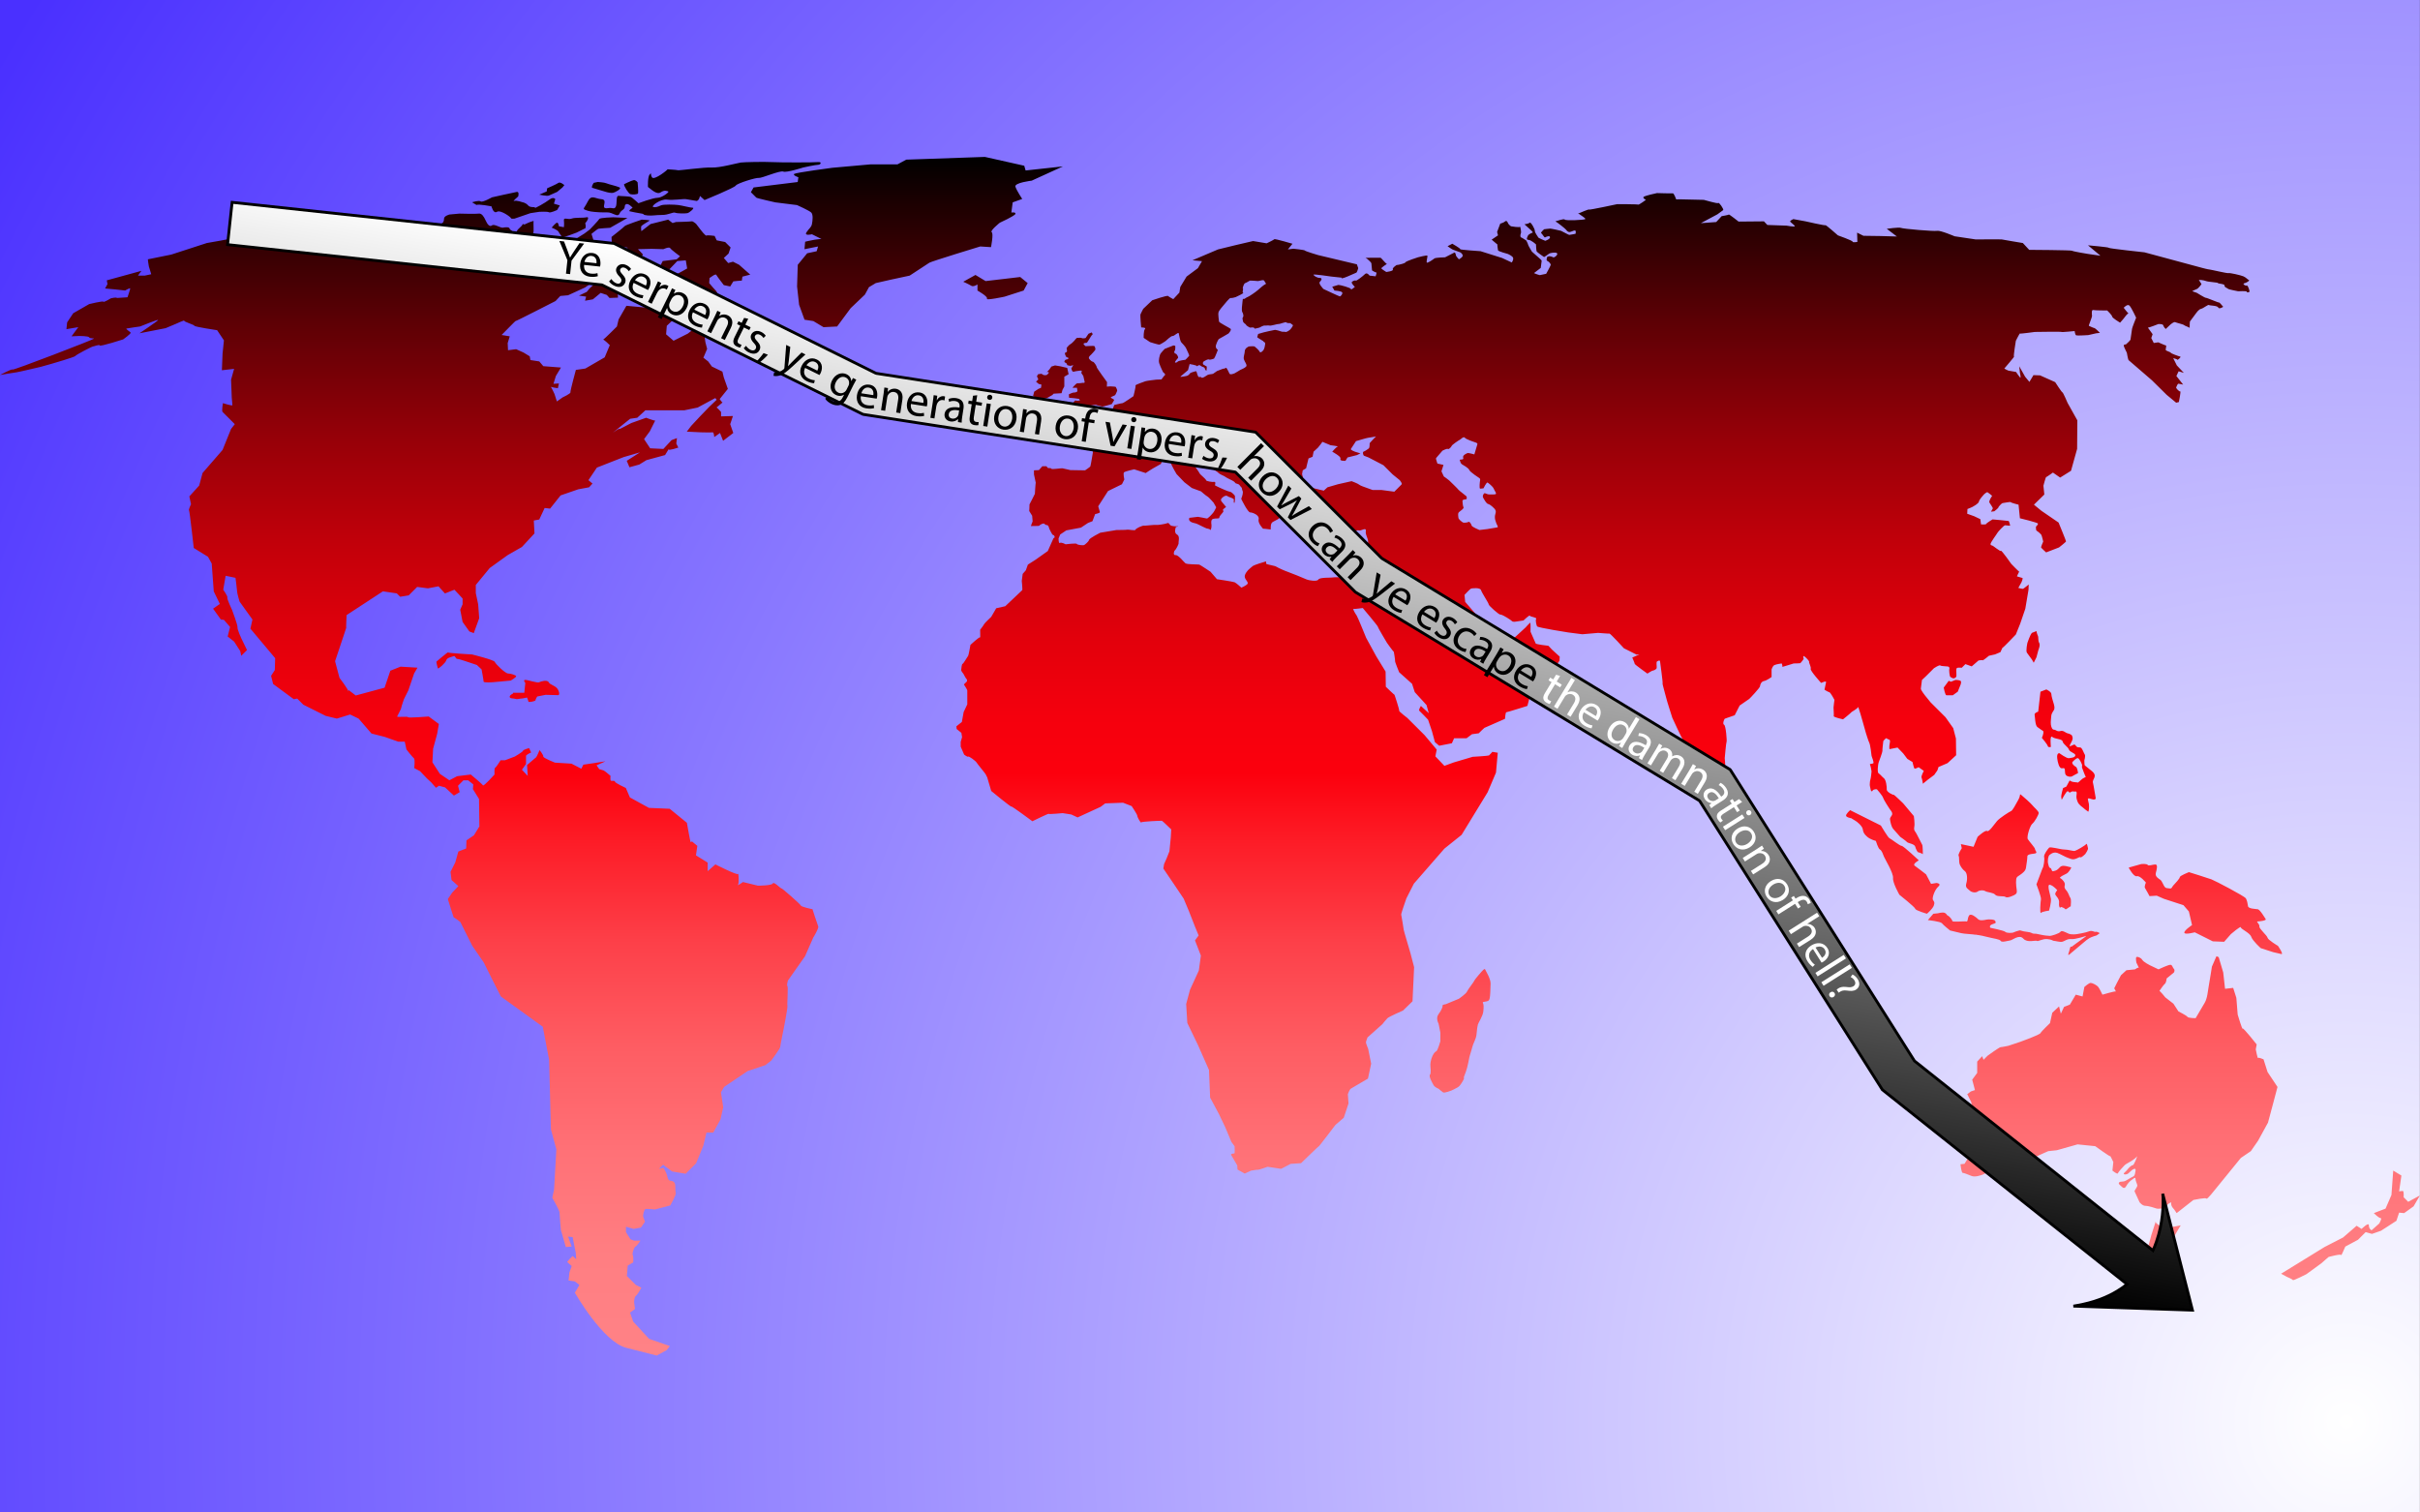 <?xml version="1.0" encoding="utf-8"?>
<!DOCTYPE svg PUBLIC "-//W3C//DTD SVG 1.1//EN" "http://www.w3.org/Graphics/SVG/1.1/DTD/svg11.dtd">
<svg version="1.1" id="Layer_1" xmlns="http://www.w3.org/2000/svg" xmlns:xlink="http://www.w3.org/1999/xlink" x="0px" y="0px"
	 viewBox="0 0 2560 1600" enable-background="new 0 0 2560 1600" xml:space="preserve">
<rect x="0" y="0" width="2560" height="1600" fill="#333333" stroke="none"/>
<g>
	<radialGradient id="SVGID_1_" cx="2481.953" cy="1504" r="2871.976" gradientUnits="userSpaceOnUse">
		<stop  offset="0" style="stop-color:#FFFFFF"/>
		<stop  offset="1" style="stop-color:#4A30FF"/>
	</radialGradient>
	<rect fill="url(#SVGID_1_)" width="2559.907" height="1600"/>
	<linearGradient id="SVGID_2_" gradientUnits="userSpaceOnUse" x1="1280" y1="165.987" x2="1280" y2="1434.013">
		<stop  offset="0" style="stop-color:#000000"/>
		<stop  offset="0.036" style="stop-color:#1A0001"/>
		<stop  offset="0.138" style="stop-color:#5D0005"/>
		<stop  offset="0.234" style="stop-color:#960008"/>
		<stop  offset="0.323" style="stop-color:#C2000A"/>
		<stop  offset="0.402" style="stop-color:#E2000C"/>
		<stop  offset="0.468" style="stop-color:#F5000D"/>
		<stop  offset="0.514" style="stop-color:#FC000D"/>
		<stop  offset="0.569" style="stop-color:#FD1B26"/>
		<stop  offset="0.656" style="stop-color:#FD4049"/>
		<stop  offset="0.744" style="stop-color:#FE5D63"/>
		<stop  offset="0.831" style="stop-color:#FF7177"/>
		<stop  offset="0.917" style="stop-color:#FF7E82"/>
		<stop  offset="1" style="stop-color:#FF8286"/>
	</linearGradient>
	<path fill="url(#SVGID_2_)" d="M250.346,250.878c0.24-0.096,0.36-0.186,0.36-0.252
		C250.707,250.206,250.538,250.44,250.346,250.878z M859.164,961.786c0,0-11.47-2.39-11.969-3.825
		c-0.474-1.429-20.094-18.652-20.544-18.172c-0.51,0.468-8.161-7.687-9.122-5.267
		c-0.937,2.39-15.782,2.39-15.782,2.39l-15.788-3.855c0,0-6.678,4.816-5.255,2.877
		c1.435-1.91,0.474-13.386,0-11.458c-0.474,1.892-23.931-10.059-23.931-10.059l-8.149,7.176v-9.092l-12.407-7.645
		l1.447-10.053l-5.783-4.786c0,0-0.931,1.429-1.411,0.48c-0.474-0.949-3.831-20.088-3.831-20.088l-18.196-14.839
		l-21.985-0.961l-20.106-11.032l-4.306-10.029c0,0-11.488-5.243-11.488-6.684c0-1.429-3.315-0.468-4.3-0.967
		c-0.931-0.462-0.45-5.237-0.45-5.237l-5.303-4.336l-1.892-1.285l-4.678-1.417l-2.865-4
		c0,0,10.407-4.648,9.332-4.276c-1.051,0.336-23.306,3.561-23.306,3.561l-2.15,4.294l-10.413-5.369l-17.578-1.087
		c0,0-12.581-5.008-12.221-6.438c0.378-1.441-3.939-6.822-3.939-6.822s-2.87,6.822-3.591,7.537
		c-0.709,0.715-9.668,8.251-9.668,8.251l0.691,11.5l-6.089-6.486l4.318-6.101v-8.6
		c0-1.099,5.381-3.591,5.381-3.591l-2.156-4.648c0,0-6.444,1.79-6.444,2.87c0,1.069-8.612,6.089-8.612,6.089
		l-10.419,3.939h-4.66c0,0-4.654,7.519-5.765,7.897c-1.063,0.366-0.679,7.194-0.679,7.194
		s-11.512,12.887-12.233,11.458c-0.715-1.429-12.887-11.458-12.887-11.458l-14.383,1.766l-8.239,4.324
		l-10.053-6.822l-7.885-12.197l0.739-14.347l4.294-15.812l1.79-10.383l-10.768-7.915c0,0-21.883,1.796-21.883,0.721
		c0-1.057-11.861,0.378-11.488-0.721c0.342-1.063,4.306-7.879,4.306-8.972c0-1.081,2.883-9.32,2.883-9.32
		l4.666-9.32l6.095-17.908l3.573-6.131l-17.926-1.069l-10.774,4.3l-6.095,17.956l-30.507,8.245l-7.531-5.735
		c0,0-0.721,3.231-0.336,1.435c0.336-1.79-9.338-14.371-9.338-14.371l-4.672-17.559
		c0,0,12.215-36.266,11.83-35.527c-0.354,0.703,0.384-13.302,0.384-13.302l38.386-25.102l14.695,2.15l3.585,3.585
		l8.99-1.459l8.966-8.954l11.452,1.501l11.11-2.144l6.834,7.543l10.023-3.939l5.387,5.753l3.255,3.561v6.119
		l-2.51,5.729l2.51,12.923l7.17,10.059l4.66,1.784l5.741-15.782l-1.087-14.713l-2.504-11.872v-8.606
		l14.725-17.902l18.995-13.656l15.073-8.612l13.278-14.347l-0.715-13.638l5.771-1.063l5.687-12.191l5.747,0.673
		l11.146-13.98l18.634-6.438l11.506-2.144l3.591-3.946l-4.306-3.585l8.96-13.302l28.357-11.122l17.235-5.02
		l-14.016,8.978l2.87,6.804l10.407-2.865l7.543-4.654l19.727-5.375c0,0,4.69-7.909,3.951-6.113
		c-0.691,1.79,10.059-1.796,10.059-1.796l-2.144-4.318l0.715-5.735l-5.729,2.156l-8.654,9.326l-13.974-0.685
		l-6.444-9.711l6.095-8.251c0,0,6.089-12.203,5.735-11.464c-0.366,0.697-9.675-2.882-9.675-2.882l-14.004,5.002
		c-1.429,0-14.707,7.903-14.359,6.834c0.366-1.075-6.822,3.946-6.822,3.946l18.292-14.689l7.549-1.093l8.618-7.909h41.263
		l13.998-2.877l18.646-10.035l1.459,1.802l-7.903,7.519l-9.693,10.053l-9.35,10.029l-4.654,6.113l14.713,0.715
		c0,0,11.47,0.288,12.563,0c1.435-0.36,1.79,5.014,1.79,5.014l6.089-4.3l3.249,8.251l10.774-8.251
		l-3.249-9.332l2.889-8.63l-12.563,0.384v-4.672c0,0-4.654-5.381-5.02-4.672
		c-0.372,0.727,7.17-6.083,6.804-5.369c-0.354,0.721-3.243-3.579-3.243-3.579l8.642-10.797l-4.3-12.179
		l-1.459-6.083l-11.128-5.387l-3.939-5.393l-5.038-3.939l3.963-9.338l-1.802-6.81c0,0-3.213-22.256-3.573-21.547
		c-0.378,0.727-15.097,12.215-15.097,12.215l-15.043,7.549l-7.921-6.822l0.745-8.996l6.816-6.45l-11.146-3.585
		l-0.715-2.87c0,0-10.041-10.047-10.749-9.338c-0.721,0.745-3.231,3.255-3.231,3.255l-23.691-2.186l-8.245,14.365
		l-1.79,7.531c0,0-12.977,12.983-14.563,13.986c0.949-0.276,7.02,5.765,7.02,5.765l-5.399,12.893l-20.448,11.842
		l-10.029,1.453c0,0-6.113,22.262-5.753,23.685c0.354,1.447-8.245,5.369-8.245,5.369l-6.101,4.312l-2.522-7.879
		c0,0-2.75-6.029-3.843-7.555c1.603,0.661,7.429,1.435,7.429,1.435l1.093-5.038l-5.753,0.372l2.522-8.257
		l5.381-8.954l-18.671-1.441l-4.264-5.032l-9.356-1.441l-0.739-3.958l-6.456-3.933l-7.903-3.585l-8.594,1.075
		l-0.366-7.519l2.192-7.176l-8.594-1.429c0,0,15.073-15.446,14.713-14.725c-0.384,0.715,42.319-21.193,42.319-21.193
		l5.038-5.357l8.239-0.739l17.938-8.233l13.638-9.326l1.435,0.721l-10.383,9.681l-2.87,3.567l-8.257,3.958
		l7.543,1.069l-1.099,4.324l8.269-1.441l8.239-6.822l6.486,2.174l2.877,3.201l8.954-0.36l-0.36-6.81
		l-13.974-10.035l-3.267-3.225l-1.417-3.597l6.077,0.745l5.062,4.3l5.369-5.405l10.761-1.411l10.761-7.567
		l-0.697-4.654l8.239-7.885l-5.399-5.729l14.365-0.36l12.533,0.36c0,0,6.119-2.865,7.2-1.075
		s10.401,8.594,10.401,8.594l-3.585,3.231l-14.731,1.814l-3.585,7.152l10.791,1.453l8.233-8.606l8.96-0.727
		l1.441,8.594c0,0-10.035,5.753-11.464,6.107c-1.435,0.384-7.549,3.225-7.549,3.225l-0.36,6.48l-9.687,1.063
		l-10.041-1.778l-4.654,0.348l-7.549,6.089l6.101,5.381c0,0,8.978-3.585,10.407-4.654s6.095-3.237,7.164-1.429
		c1.075,1.79,7.158,6.81,7.158,6.81l5.062,9.717l4.66,1.423l14.335,4.66c0,0,10.059,2.516,10.059,3.219
		c0,0.721-1.051-6.089-1.051-6.089l-7.585-8.978c0,0-0.33-2.51,2.15-1.814c2.54,0.715,8.648,6.083,8.648,6.083
		c1.057,0.36,8.245,4.702,8.245,4.702l2.865-7.903l6.45-3.951l-2.492-4.666l-3.597-3.933l-3.939-4.666
		l0.348-5.375c0,0,1.081-0.745,2.156-1.435c1.069-0.709,4.3-3.225,5.026-1.814
		c0.703,1.435,7.909,10.774,7.909,10.774l6.786,1.423l3.249-5.369c0,0,8.954-1.087,8.954-0.721
		c0,0.36,0.721-4.3,0.721-4.3l8.263-2.144l-11.83-10.437l-6.45-3.237l-5.044,1.441l-4.63-5.381
		l5.008-4.648l2.168-6.474l-5.747-5.735l-8.972-1.79l-2.174-4.684c0,0-7.519-1.069-8.6-0.366
		c-1.087,0.745-6.462-6.444-6.462-6.444l-4.666-6.089c-0.727-0.366-3.231-2.895-4.66-2.516
		c-1.459,0.36-16.509,0.715-16.509,0.715l-3.585,1.081l-4.654-3.603l-18.677,4.678l-9.675,7.537
		c0,0-0.709-4.312,0-5.381c0.697-1.075,7.519-5.02,8.6-5.735c1.075-0.715-8.245-1.093-8.245-1.093
		s-17.235,5.753-17.95,6.828c-0.715,1.069-13.998,11.47-13.998,11.47l0.384,8.618l12.185,1.808l4.66,1.051
		l-3.231,2.889l-2.504,5.375l-7.885,4.306l-9.711,7.164l-8.251,3.225l-1.423-5.729l7.17-4.306
		c0,0-1.435-8.954-2.156-8.245c-0.715,0.721-8.239-0.354-8.606,0.721c-0.348,1.081,0.366-6.804,0.366-6.804
		l-0.366-7.549l-1.79-5.759c0,0,6.107-5.014,7.164-5.369c1.081-0.36,12.563-1.081,12.563-1.081l18.304-10.401
		l-15.079-0.703c0,0-13.974,0.342-14.707,1.796c-0.721,1.435-10.029,11.11-10.029,11.11l-5.747,4.306
		l-19.019,11.861l-0.727,8.239l-7.885-1.429l-5.729-1.081l-14.335,5.735v7.891l-26.237,1.453
		c0,0-12.539-1.814-12.539-3.585c0-1.814-4.66-5.393-6.089-5.393c-1.459,0-17.602,5.02-17.602,5.02l-0.715,5.014
		l-18.659-1.057c0,0-15.422,2.846-15.061,1.429c0.36-1.429-8.263-0.727-8.263-0.727l12.917-5.741l-8.954-4.306
		l-16.172-2.504l-11.47-3.585l-12.893,1.796l-1.435-5.375l-11.506,4.648l-3.231-7.537l-7.885,3.597
		c0,0-29.42,6.095-30.861,6.45c-1.423,0.366-8.594-2.87-8.594-2.87l-9.002,4.3l-17.199,1.075l-6.834-5.014
		l-13.986-2.865l-15.434,0.715l-28.723-4.678c0,0-16.491-2.51-15.416-2.889c1.075-0.36-8.954-2.87-8.954-2.87
		s0.402-1.195,0.715-1.892c-3.519,1.489-31.576,6.191-31.576,6.191l-37.665,12.221l-24.766,5.014
		c0,0,0.715,6.456,1.063,7.525c0.366,1.099,2.516,8.257,2.516,8.257l-6.81,1.435h-7.206l3.621-5.014l-36.638,10.041
		l0.751,3.946l-2.528,4.666l11.482,1.075l9.699,1.075c0,0,5.381-3.219,5.381-2.144s-2.87,9.308-2.87,9.308
		l-11.116,0.721c-0.715-1.075-6.468,0.378-6.468,0.378s-7.549,4.63-7.903,3.585
		c-0.36-1.075-15.049,2.51-15.049,2.51l-16.887,9.693l-6.444,9.681l-0.715,7.164l12.557-2.132l-7.188,9.698
		l8.257-0.378c0,0,9.699,0,10.413,1.459c0.727,1.435,5.014,0.721,5.014,1.435c0,0.727-85.395,33.726-86.122,32.657
		c-0.607-1.099-13.152,5.729-13.152,5.729s16.485-2.865,17.584-2.865c1.069,0,25.456-5.753,25.456-5.753l11.488-3.231
		c0,0,24.766-7.17,25.096-8.251c0.366-1.087,17.602-10.053,18.677-10.053c1.081,0,6.816-2.504,7.188-1.063
		c0.342,1.429,24.754-6.444,24.754-6.444s8.6-6.119,7.903-7.194c-0.745-1.075-5.753-3.946-4.318-4.294
		c1.429-0.366,14.329-2.174,14.329-2.174s19.391-7.879,19.037-6.816c-0.36,1.087-19.733,14.016-19.733,14.016
		l27.636-5.393l11.134-4.678c0,0,9.32-4.3,8.606-3.219c-0.721,1.075,10.768,4.294,10.768,5.369
		s24.027,4.678,24.027,4.678l7.182,10.768l-1.453,13.98l-0.709,17.602l12.911-1.441l-3.213,11.476l0.739,19.031
		c0,0,0.691,6.81,0.691,7.885s-10.047-2.144-10.047-2.144s-1.441,8.245-0.366,9.314
		c1.117,1.075,12.941,12.917,12.941,12.917l-3.951,5.032l-8.99,22.244l-21.169,24.387l-3.573,13.308l-10.413,11.464
		l1.796,8.257c0,0-2.87,5.753-2.126,6.462c0.691,0.709,5.008,39.827,5.008,39.827l15.079,9.32l3.933,7.182
		l2.156,29.42l6.444,13.272l-7.164,5.026l8.245,11.458l3.237,0.378l6.48,7.519l-2.528,10.059l6.804,5.375
		l6.474,10.053l1.081,5.014l6.107-6.089l-6.107-12.557c0,0-4.306-9.35-3.946-11.476
		c0.36-2.162-5.729-18.31-5.729-18.31s-5.771-12.209-5.032-13.278c0.697-1.087-4.33-8.239-4.33-8.239
		l2.528-14.707l10.407,2.15c0,0,1.796,13.608,1.796,15.067c0,1.429,2.516,10.047,2.516,10.047l13.626,18.989
		l-2.138,9.705l26.177,31.209l-0.36,12.569l-3.951,6.083l2.15,8.63l21.901,16.142l3.579-0.709l6.45,6.462
		l23.673,11.848l11.848,2.877l14.016-4.318l8.96,4.318l13.638,15.782l13.992,3.573l14.335,5.044h6.852l1.796,8.233
		c0,0,6.456,8.263,7.891,9.338c1.423,1.075,0.36,10.413,0.36,10.413l6.089,3.207l7.182,7.549l4.66,4.324
		l5.038,5.729l3.219-2.15l6.462,1.784l9.308,8.63l6.101-3.609l-1.754-6.804l5.693-5.735h5.038l5.393,4.294
		l-0.366,5.026l6.456,10.401l0.366,29.066l-5.741,9.344l-7.909,5.381l-0.336,8.588l-8.269,3.225l-3.225,11.488
		l-5.032,10.053l1.075,8.6l7.188,6.462l-6.474,6.852l-4.648,6.798l4.27,13.572c0,0,2.144,6.834,2.144,6.107
		c0-0.715,6.852,4.69,6.852,4.69l12.551,25.084l12.179,17.613c0,0,17.722,35.714,18.082,35.996
		c5.351,3.933,44.397,32.056,44.397,32.056l6.66,34.921l1.946,73.667l5.729,21.079l-2.414,42.584l-1.892,8.6
		c0,0,7.645,13.392,7.645,15.326c0,1.909,1.429,18.634,1.429,18.634l5.255,18.184l6.215-0.469l-3.825-10.521
		l4.798,0.48l3.321,16.731l0.474,6.684l-3.795-3.345l-3.363,3.345l-2.396,2.882l4.786,4.324l-2.384,6.654
		l-0.949,8.636l6.696,0.961l4.78,3.82l-4.78,8.131c0,0,29.642,52.15,54.528,58.353
		c24.886,6.245,32.056,8.143,32.056,8.143l10.545-5.747l3.309-4.294l-21.985-7.651l-16.743-18.208l-3.363-9.548
		l5.261-3.813l-0.943-7.194c0,0,0-5.255,1.886-6.684c1.934-1.429,5.753-8.612,5.753-8.612l-5.753-2.877
		l-9.554-9.554l0.955-11.032l5.753-3.321c0,0,0.463-6.24-0.48-7.669c-0.979-1.417,1.435-8.618,2.87-9.086
		c1.447-0.492,5.237-6.239,5.237-6.239h-6.666l-3.819-1.417l-4.804-7.633v-5.765l8.131,2.39l7.681-1.441
		l4.3-6.215c0,0-1.435-3.82-1.91-5.249c-0.48-1.429,0.955-7.663,2.384-8.143
		c1.429-0.45,10.035,0.48,10.035,0.48l16.274-4.294c0,0,6.228-11.02,5.753-12.929
		c-0.48-1.909-0.48-8.131-0.48-8.131s0-4.294-3.819-4.804c-3.849-0.462-3.849-1.874-4.804-5.747
		c-0.973-3.813-3.849-8.119-3.849-8.119l-4.768,0.961l4.318-4.294l9.566,7.152l14.341,2.42l11.014-11.02
		l7.663-18.665l3.339-13.878h7.164l7.645-13.872l2.889-12.911l-2.39-15.806l3.345-5.711l24.868-16.749
		l18.677-6.227l6.245-4.804c0,0,9.536-12.899,9.536-14.335s3.837-20.106,3.837-20.106s4.294-21.979,3.801-23.409
		c-0.462-1.459,0.973-20.586,0-21.067c-0.961-0.468,0.492-5.753,0.492-5.753l18.184-25.823l8.612-19.637
		c0,0,6.245-10.035,5.279-11.945c-0.901-2.102-6.125-18.376-6.125-18.376L859.164,961.786z M1048.331,261.447
		c0,0,2.889-14.371,0.739-15.806c-2.18-1.429,8.612-10.041,8.612-10.041s15.764-7.182,16.485-9.314
		c0.715-2.168-4.3-1.477-4.3-1.477l1.423-10.749l10.065-3.585c0,0-5.729-8.624-7.188-12.935
		c-1.417-4.264,17.235-6.438,17.235-6.438l33.011-15.067l-39.455,4.3l-1.459-5.008l-41.617-9.338l-83.216,2.889
		l-9.308,5.02h-28.747l-40.169,3.591c0,0-38.032,5.008-40.188,6.438c-2.138,1.447,4.312,3.597,4.312,3.597
		l-0.715,5.026l-46.667,5.753l-2.853,5.02c0,0,5.014,5.014,5.729,5.735c0.703,0.715,20.094,5.014,20.094,5.014
		l22.97,2.87c0,0,12.923,5.747,15.049,7.879c2.174,2.15,1.477,8.642,0.745,12.227
		c-0.745,3.591-2.87,4.3-5.735,8.606c-2.882,4.318,5.735,2.15,5.735,2.15l10.053,5.014
		c0,0-2.87,0-7.194,0.745c-4.324,0.715-10.053,2.126-10.053,2.126l-0.715,7.921l14.377-2.865l-1.477,5.008
		l-10.029,2.15L843.91,280.088l-0.727,22.964l2.144,19.373l5.741,15.794l9.338,1.435l10.768,6.462l14.371-0.733
		l14.329-19.367l15.061-14.353l4.312-7.891l7.194-4.3l15.764-3.579l20.106-4.324c0,0,18.634-12.203,20.814-13.638
		c2.132-1.429,53.801-17.193,53.801-17.193l11.41,0.709L1048.331,261.447z M1062.743,313.814l20.094-6.45
		l4.282-7.885l-7.867-6.45l-36.62,4.3l-10.761-6.474l-12.899,7.188c0,0,6.45,2.87,8.6,4.3
		c2.15,1.435,6.456-1.429,6.456-1.429v6.456c0,0,11.482,6.45,10.029,8.618
		c-1.441,2.144,18.676-2.174,18.676-2.174L1062.743,313.814z M1098.115,411.64l-4.066,2.654l-1.201,4.558
		l3.591,2.144l5.747,1.195l5.957-1.435l5.056-2.87l1.417-1.429l8.377-0.516l0.955-3.549l1.934-3.603v-10.287
		l4.54-2.636l-1.459-6.678l-7.158-1.669l-5.735-0.961l-3.819,1.189l-2.192,3.105c0,0-3.543,3.831-2.841,3.093
		c0.739-0.691,2.624-0.691,2.174,0.498c-0.498,1.189-2.432,2.384-2.432,2.384h-2.822l-2.444-1.435l-3.567,0.474
		l-1.207,2.156l1.465,3.351l-2.42,2.402l2.871,2.396l2.858,0.691l-0.445,3.363l-3.303,1.417L1098.115,411.64z
		 M1126.58,383.433c1.681,0.697,2.384,1.675,2.15,2.378c-0.21,0.745,3.591,1.213,3.591,1.213l3.123-0.709
		l-2.15,3.345c0,0,0.469,2.156,1.177,3.117c0.739,0.955,3.135,0,3.135,0s5.747-0.961,6.468-0.721
		c0.697,0.228-0.258,2.39-0.258,2.39l2.174,3.339c0,0,1.171,4.792,1.411,6.215
		c0.258,1.459-1.916,0.949-1.916,0.949s-4.504,0.715-5.507,0.504c-0.955-0.24-2.846,1.651-4.516,3.555
		c-1.688,1.952,0.24,1.213,0.24,1.213h3.555c0,0,0.282,2.378,0.504,3.369c0.216,0.955-2.877,1.892-3.813,1.651
		c-0.955-0.228-5.273,1.928-5.273,1.928l0.222,3.591l5.279,0.474l5.273,0.721l0.955,1.669c0,0-3.387,0.721-4.324,0
		c-0.955-0.715-3.825,3.825-3.825,3.825l-2.624,2.87l-5.525,4.3l3.105,1.441l1.922-2.402l4.81,0.24
		l5.225-0.715c0,0,3.141-3.825,3.861-3.825c0.697,0,8.125-0.228,8.125-0.228s5.981-1.201,6.696-0.721
		c0.715,0.48,5.507,1.447,6.252,1.675c0.703,0.234,10.029-2.63,10.029-2.63s1.904-3.105,2.378-4.06
		c0.498-0.955-2.612-1.91-3.327-2.63c-0.715-0.721,2.378-1.669,3.825-2.384c1.423-0.715,1.904-3.357,2.63-4.54
		c0.691-1.183-0.967-3.609-1.207-4.306c-0.228-0.739-3.585-0.516-4.534-0.739
		c-0.955-0.246-5.02,0.222-5.02,0.222l0.216-4.78c0,0-11.242-15.302-11.002-16.016
		c0.24-0.697-2.63-5.261-3.825-5.483c-1.195-0.24-2.636-1.231-4.072-3.141
		c-1.423-1.898,1.916-4.306,1.916-4.306s4.054-4.3,4.54-5.249c0.48-0.961-0.492-3.825-1.195-4.066
		c-0.727-0.234-9.074,0.24-9.074,0.24s-2.384-1.91-2.162-2.624c0.246-0.751,2.636-0.973,3.363-0.973
		c0.679,0,5.014-8.353,5.969-8.594c0.949-0.258-0.727-2.39-0.727-2.39l-3.333,1.393l-3.111,4.576
		c0,0-2.894,0.715-4.066,0c-1.183-0.721-3.597,0-4.552-0.24c-0.955-0.27-3.141,2.87-3.141,2.87
		s-3.315,3.585-4.282,3.819c-0.955,0.24-4.306,4.066-4.066,4.3c0.258,0.24,0.474,3.363,0.474,3.363
		s-0.715,1.177-1.91,1.417c-1.189,0.234,0.949,4.3,0.949,4.3l2.894,1.453c0,0-1.7,1.657-2.648,1.435
		c-0.961-0.264-3.123,2.402-1.441,3.105L1126.58,383.433z M2251.793,331.535c0-0.198-0.108-0.198-0.312-0.078
		c0.24,0.156,0.3,0.21,0.3,0.078H2251.793z M1958.074,753.732c0.48-0.715,7.164-4.066,7.398-5.759
		c0.252-1.639,5.027,15.578,5.027,15.578l3.375,11.95c0,0,2.606,8.6,3.567,10.281
		c0.961,1.688,2.372,12.683,2.372,13.644c0,0.949,3.147,7.386,1.7,8.119c-1.465,0.715-3.825,0.234-3.369,1.201
		c0.504,0.943,1.663,6.215,1.663,7.206c0,0.943-0.703,7.38-1.159,8.582c-0.504,1.201-0.715,4.312-0.715,5.723
		c0,1.447,0.913,4.102,0.913,4.792c0,0.733,0.739,1.922,0.739,1.922s0.973,0.492,1.429-0.721
		c0.493-1.201,4.072-1.669,4.57-1.201c0.462,0.492,5.957,6.924,6.45,8.864c0.468,1.898,6.45,11.248,7.152,12.197
		c0.727,0.961,3.849,4.078,1.898,6.696c-1.898,2.63-1.898,3.105-1.639,4.534c0.234,1.429,0.961,6.684,3.333,9.591
		c2.42,2.853,7.411,8.353,7.411,8.353s6.239,4.336,7.2,5.531c0.937,1.183,7.879,1.898,8.618,4.762
		c0.685,2.865,2.612,5.759,2.612,5.759s5.489,1.657,5.489,2.396c0-0.595-0.036-8.948-0.697-10.089
		c-0.703-1.165-6.438-12.899-7.183-13.608c-0.697-0.727-1.892-2.39-1.177-5.471
		c0.715-3.147-0.486-11.284-0.486-11.284l-11.242-13.404c0,0-9.813-9.572-10.047-9.08
		c-0.234,0.468-7.669-2.877-7.38-5.747c0.192-2.865-0.775-10.029-2.918-11.71
		c-2.126-1.663-4.042-4.318-5.717-5.267c-1.664-0.979-0.469-10.059,0-11.254c0.462-1.195,4.294-11.704,4.072-12.407
		c-0.264-0.715,0.949-10.521,0.949-10.521s3.099-4.108,3.813-2.66c0.739,1.429,4.072,0,3.111,4.306
		c-0.949,4.336-0.456,6.966-0.456,6.966l8.588-1.694l5.999,6.234l4.318,5.723l5.495,3.357
		c0,0,1.429,6.468,2.144,6.918c0.733,0.498,4.312-1.429,4.312-1.429l5.501,3.855c0,0-3.123,5.723-2.378,7.182
		c0.703,1.429,1.399,6.438,1.399,6.438l5.285-4.312l6.714-5.02l3.345-4.786l1.195-3.579l9.549-4.09l9.098-8.365
		l-0.222-17.71l-2.877-10.99l-8.131-11.488l-15.806-15.776l-6.191-7.651c0,0-4.318-5.501-4.096-6.924
		c0.246-1.459,1.177-9.092,1.177-9.092l4.336-4.078l8.383-8.371c0,0,5.735-3.825,6.696-2.877
		c0.949,0.961,8.6,0.721,8.846,1.429c0.222,0.721,1.225,0.492,0.703,1.91c-0.48,1.429,0.234,7.903,0.949,8.624
		c0.739,0.721,2.42,1.417,3.135,1.669c0.672,0.228,3.099-0.727,3.345-2.156c0.246-1.423-0.246-6.456,0-7.657
		c0.246-1.189,0.714-1.189,1.441-1.429c0.715-0.24,4.282,0,4.282,0l3.849-3.825l6.684,2.39l7.176-6.234
		c0,0,3.837-0.697,4.318-0.228c0.468,0.498,6.714-4.774,6.714-4.774l6.45-1.441l5.723-2.396
		c0,0,2.39-5.507,2.39-4.798c0,0.727,13.89-13.854,13.89-13.854l4.54-11.248l5.489-16.022l3.345-19.878
		l0.252-5.729c0,0-5.273,4.294-5.975,4.552c-0.727,0.222-5.02-0.949-5.02-0.949l3.333-5.993
		c0,0,1.922-4.3,0.961-4.54c-0.961-0.246-5.747-1.669-5.747-1.669s2.06-4.708,2.366-5.014
		c-0.439,0-8.323-8.143-8.323-8.143s-10.539-15.067-11.02-13.884c-0.48,1.201-8.6-5.729-9.344-5.729
		c-0.685,0-1.177,0.234-1.645-1.189c-0.48-1.441,7.176-11.488,7.41-12.233c0.234-0.691,6.918-8.125,8.143-7.879
		c1.165,0.24,5.242,0.474,5.242,0.474s-0.979-4.774-1.681-5.014c-0.697-0.234-16.959-1.669-16.959-1.669
		s-6.45,3.825-6.696,4.78c-0.276,0.955-5.489,0.486-5.489,0.486l-0.733-5.507l-6.492-3.105l-7.393-2.63
		l0.252-5.026c0,0,4.522-1.663,5.249-2.18c0.714-0.48,6.45-3.321,6.918-5.735
		c0.48-2.396,4.318-6.215,4.81-6.936c0.469-0.715,3.567-3.345,4.27-2.865c0.739,0.474,5.309,3.825,4.798,4.066
		c-0.45,0.234-3.561,5.273-2.877,6.684c0.745,1.459,4.09,5.771,3.621,6.474c-0.469,0.733-1.922,3.363-1.922,3.363
		l3.591-0.48c0,0,4.54-3.585,4.294-4.06c-0.234-0.516,3.591-4.552,4.306-4.552c0.715,0,8.63-1.7,8.834-0.985
		c0.258,0.727,8.155,2.63,8.155,2.63l1.441,14.377c0,0,19.139,4.54,19.139,5.741c0,1.189-2.162,3.093-2.162,3.093
		s-0.24,3.831,0.721,4.324c0.949,0.456,4.053,3.093,4.786,4.066c0.745,0.955,2.162,7.428,2.162,7.428
		s-2.618,5.729-2.162,6.45c0.469,0.727,5.261,5.02,5.261,5.02l13.644-5.261c0,0,7.398-5.735,7.398-6.45
		c0-0.733-7.879-19.866-7.879-19.866l-18.196-12.467l-7.867-6.45l10.989-10.749l-0.961-9.32
		c0,0,2.39-9.122,2.87-9.122c0.505,0,7.183-4.768,7.183-4.768l7.645,5.291l11.488-7.194l6.462-23.18
		l0.234-30.165l-10.287-18.412c0,0-4.774-11.242-5.519-11.242c-0.715,0-7.633-10.786-7.633-10.786l-16.028-7.158
		l-6.954-0.24l-4.288,7.164l-4.528-5.495l-6.221-10.99l0.703,6.69c0,0,0.961,4.3,0.673,5.255
		c-0.18,0.955-4.756-5.981-4.756-5.981s-7.651-1.423-8.125-1.423c-0.462,0-4.306-2.174-4.306-2.174
		s11.284-13.122,10.305-12.653c-0.949,0.468,1.91-16.743,1.91-16.743s4.06-8.149,4.294-7.669
		c0.246,0.486,15.764-1.669,15.764-1.669s28.471-0.462,28.237,0c-0.234,0.498,13.89-0.937,13.89-0.937
		s0.456,4.066,1.694,4.546c1.165,0.468,12.641-0.258,12.641-0.258l8.377-1.904l4.048-0.492
		c0,0-5.008-5.014-5.735-5.014c-0.715,0-5.489-2.168-5.957-2.408c-0.498-0.24,3.579-9.308,3.333-10.749
		c-0.222-1.441-0.703-6.456,1.195-5.975c1.91,0.486,14.857,0.486,14.857,0.486s5.237,5.002,5.237,6.444
		c0,1.429,8.377,6.45,8.377,6.45s4.558-5.02,5.02-5.969c0.402-0.763,2.822-3.459,3.747-3.903
		c-1.153-0.943-4.912-5.897-4.912-5.897s4.048-4.558,6.192-2.168c2.18,2.396,6.942,12.677,6.942,12.677
		s-4.318,10.755-4.318,11.728c0,0.937-1.664,10.774-1.664,11.5c0,0.709-4.792,5.008-4.792,5.008
		s-2.366,0-2.366,1.195c0,1.189,3.315,7.639,3.315,7.639s1.237,7.429,1.909,7.879
		c0.733,0.522,24.664,21.301,24.664,21.301l15.536,15.338l10.071,8.353l2.853-0.709c0,0,2.408-11.71,1.447-11.26
		c-0.967,0.498-4.798-3.567-4.3-4.27c0.462-0.763,1.417-4.114,2.6-3.867c1.219,0.258,4.798,0.949,4.798,0.949
		l-7.176-9.08l2.378-5.008l5.525,1.669l-7.422-7.885l-3.825-7.669c0,0,4.066,0.949,4.336,1.657
		c0.21,0.763,4.534-3.069,3.093-3.327c-1.447-0.264-10.053-3.363-10.053-4.084c0-0.709-5.008-1.904-5.285-2.87
		c-0.216-0.949,0.967-4.774,0.276-4.774c-0.715,0-8.131-3.345-8.131-3.345l-4.816,0.691l-2.63-5.231l1.429-4.066
		c0,0-4.582-6.51-4.996-6.924c0.366,0.33,10.221-3.435,11.158-3.837c-0.048,0.156,4.66-0.39,5.074,1.405
		c0.498,1.928,2.63,3.843,2.63,3.843l5.051-4.78c0,0,3.579-3.123,5.014-2.414
		c1.435,0.715,8.372,2.18,9.35,3.117c0.853,0.877,5.207,2.114,5.879,2.901
		c-0.066-1.003,0.084-4.108,0.084-4.108l0.204-2.624l6.744-9.08c0,0,2.6-3.819,5.021-4.324
		c2.39-0.456,7.398-4.762,8.353-4.036c0.961,0.703,8.894,0.48,9.849,2.63c0.937,2.144,5.242-0.721,5.242-0.721
		s-4.09-5.014-4.306-4.552c-0.222,0.474-13.41-5.279-14.118-5.014c-0.727,0.216-9.549-5.273-9.549-5.273
		s-4.57-1.675-4.786-1.675c-0.234,0,3.561-1.916,4.99-2.396c1.447-0.468,4.804-5.014,4.804-5.014
		s-1.664-3.105-2.636-4.066c-0.967-0.949,5.267-0.234,7.411,0.721c2.144,0.955,12.941,1.429,12.683,2.15
		c-0.264,0.709,7.176,0.709,6.93,2.63c-0.246,1.916,2.63,2.378,3.591,3.345
		c0.961,0.961,10.047,2.39,10.539,2.63c0.439,0.234,9.53-0.715,9.53,0.709c0,1.441,2.883-0.228,2.883-0.228
		s-1.429-6.93-3.105-6.456c-1.694,0.474-4.816-1.916-2.642-2.384c2.162-0.474,6.228-2.87,5.038-3.351
		c-1.213-0.468-3.117-2.87-5.987-4.078c-2.859-1.195-14.347-3.801-15.542-3.351
		c-1.183,0.498-19.145-3.837-20.304-3.837c-1.225,0-7.441-1.651-7.441-1.651l-61.236-16.509
		c0,0-38.032-4.06-37.809-4.798c0.258-0.697-21.997-2.624-21.997-2.624l13.175,11.008l-13.175-1.904
		c0,0-16.25-2.63-16.731-3.351c-0.492-0.709-45.472-0.955-45.472-0.955l-6.684-7.206c0,0-21.541-3.555-22.256-3.795
		c-0.714-0.264-27.516,0-27.516,0l-22.442-3.351c0,0-15.091-6.474-18.442-5.747
		c-3.345,0.721-36.356-2.15-38.278-3.117c-1.898-0.961-15.037,0.961-15.037,0.961l10.707,8.137l-17.668-0.492
		l-17.704-0.246l-6.714-3.339l0.276,9.813c0,0-5.038,0.931-5.038-0.258c0-1.195-15.56-6.684-15.56-6.684
		s-12.935-11.47-13.152-10.749c-0.246,0.709-21.006-4.072-21.006-4.072l-12.959-2.378c0,0-3.825,1.663-3.357,2.624
		c0.48,0.955,5.501,4.3,4.786,5.014c-0.715,0.709-8.588-0.715-8.588-0.715l-20.34-0.715l-3.615-3.825
		l-26.79,0.24c0,0-10.041-7.903-10.293-7.447c-0.216,0.48-7.645,1.718-7.645,1.718l-5.747,6.204l-16.25,1.201
		l17.487-9.338l6.215-4.534c0.451-1.225-4.348-8.383-5.273-7.435c-0.943,0.967-14.611-3.345-15.325-3.345
		c-0.715,0-21.289-0.48-21.289-0.48c-1.453-0.234-7.891,0-7.891,0s-2.39-6.684-3.591-6.45
		c-1.183,0.24-16.755-0.24-16.755-0.24s-13.86,2.87-14.383,4.3c-0.426,1.447,2.666,2.87,2.666,2.87
		s-7.411,5.501-8.137,5.02c-0.703-0.48-22.256-0.48-22.256-0.48s-29.894,6.45-29.894,5.729
		c0-0.613-8.948,3.207-11.032,4.126c1.76,1.543,8.035,5.117,7.206,5.957c-0.949,0.949-21.06,1.91-21.775,0.468
		c-0.642-1.315-8.594,1.718-9.855,1.91c1.447,0.601,10.864,7.963,11.518,9.086c0.715,1.189,2.444,2.87,4.786,1.91
		c2.39-0.955,4.54-1.91,5.032-0.955c0.48,0.955,0,3.105,0,3.105s-5.993,1.201-6.684,1.201
		c-0.685,0-7.903-4.072-8.624-4.306c-0.703-0.24-10.275-2.39-11.482-2.39c-1.225,0-6.48,0.715-6.48,0.715
		s-4.06,3.591-3.111,4.072c0.991,0.474,3.375,5.014,4.102,4.552c0.703-0.498,5.02-2.408,5.242-0.246
		c0.246,2.126-5.008,3.831-5.008,3.831s-7.206-2.895-7.441-3.591c-0.234-0.745-3.591-4.792-3.591-6.948
		s-4.294-9.801-5.489-8.612c-1.183,1.201-5.489,1.675-5.489,1.675l5.267,4.78c0,0,4.528,3.813,3.333,4.066
		c-1.183,0.24-4.54,2.144-4.762,2.87c-0.246,0.715-2.877,4.768,0.222,4.768c3.111,0,8.137,4.804,8.137,4.804
		s0.234,6.468,0.703,7.423c0.48,0.955,7.879,5.969,7.879,5.969s4.582-2.87,5.255-3.579
		c0.757-0.721,6.978-1.91,8.408-0.48c1.435,1.429-2.883,5.014-4.066,4.306
		c-1.207-0.727-3.825-1.441-5.02-0.967c-1.219,0.474-1.219,0.474-1.219,0.474s-1.663,3.591,0,4.306
		c1.688,0.727,3.868,3.117,3.615,4.306c-0.258,1.189-4.786,9.332-4.786,9.332l-6.714,1.429
		c-2.39-0.474-6.204-2.15-6.204-2.15l7.17-5.489l0.961-7.429c0,0,0.246-0.474-1.663-2.15
		c-1.952-1.663-8.63-7.639-8.63-7.639s-4.06-6.708-4.06-7.423c0-0.751-1.91-4.324-1.91-4.324
		s-4.552-3.105-5.513-3.321c-0.937-0.246-0.937-2.889-0.21-4.318c0.703-1.441-0.727-7.885-0.973-6.936
		c-0.276,0.961-8.389-0.234-9.356-0.474c-0.961-0.234-3.099-2.87-3.099-2.87s-1.183-4.048-3.129-2.384
		c-1.892,1.669-5.237,2.384-5.237,2.384l-3.345,8.84l0.949,3.591l-6.696,4.558c0,0,5.651,4.858,6.173,5.231
		c-0.408-0.198,0.3,4.822,0.523,6.011c0.216,1.195,10.275,3.831,10.275,3.831s5.267,2.144,5.735,4.294
		c0.492,2.15-1.441,4.786-1.441,4.786l-10.263-4.786l-22.748-7.164c0,0-21.98-1.429-21.517-2.144
		c0.498-0.715-8.383-5.753-8.383-5.753l-5.027,2.624c0,0,4.774,3.369,5.519,3.579
		c0.715,0.264,7.891,2.895,7.891,2.895s2.162,1.195,2.63,3.111c0.498,1.904-4.06,4.294-4.06,4.294
		s-3.099-3.345-3.099-4.054c0-0.721-0.739-3.591-1.688-3.117c-0.961,0.48-9.807,5.026-9.807,5.026
		s-10.047,0.234-11.254,1.189c-1.195,0.955-7.651,5.513-8.131,4.306c-0.492-1.195,0.949-6.215,0.733-7.17
		c-0.252-0.955-10.059,1.681-10.059,1.681s-12.659,4.054-13.158,5.243c-0.468,1.213-6.204,2.396-7.188,2.636
		c-0.949,0.24-2.132,0.24-2.132,0.24s-5.008,3.123-4.072,4.774c0.961,1.681-6.936,2.624-6.936,2.624
		s-5.008-3.099-5.243-3.795c-0.228-0.655,5.435-4.462,5.975-4.786c-0.733,0.474-5.975-6.221-6.702-6.462
		c-0.631-0.192-13.632,0.144-15.95,0.048c1.513,0.552,6.143,5.032,6.143,5.693c0,0.721,0.727,7.663,0.727,7.663
		s3.795,2.408,4.528,2.126c0.715-0.216-0.733,4.084-0.733,4.084l-6.42-0.715c0,0-2.666-3.849-4.816-1.675
		c-2.156,2.174-9.314,7.669-9.783,6.954c-0.492-0.721-4.552,0.715-4.312,2.15c0.246,1.441,3.351,4.534,3.351,4.534
		s-4.534,3.825-4.09,2.402c0.498-1.453-12.413-4.786-13.38-4.546c-0.991,0.24-6.48,1.916-6.48,1.916
		l2.378,4.06c0,0,7.194,0.474,8.137,1.91c0.991,1.429-1.645,4.3-2.402,4.3c-0.673,0-17.427-7.891-17.427-7.891
		s-5.513-5.729-3.855-7.399c1.717-1.675,3.135-4.3,0-4.3c-3.093,0-6.438-2.408-6.654-3.363
		c-0.252-0.955,18.863,1.934,18.863,1.934l11.032,1.177c0,0-1.429,1.453,2.877,0
		c4.288-1.435,11.47-5.038,12.431-5.243c0.961-0.282,2.132-4.816,2.132-4.816l-1.429-4.06l-41.118-9.801
		c0,0-13.656-4.066-13.89-4.78c-0.234-0.715-12.203-1.928-12.203-1.928l-5.753,0.739l4.816-5.993
		c0,0-18.689-5.519-19.145-4.804c-0.504,0.715-8.143,4.348-8.143,4.348l-14.347-2.408l-18.436,4.3l-18.664,4.558
		l-27.012,11.47l10.047,0.955l-4.33,7.404l-11.963,8.882l-6.672,10.984l-0.961,5.981l-6.45,6.924
		c0,0-4.54-2.384-5.495-3.327c-0.949-0.979-16.761,4.516-16.761,4.516l-9.555,9.098c0,0-2.39,4.558-2.87,5.753
		c-0.498,1.207,0.715,13.884,0.715,13.884s5.741,0,4.059,1.669c-1.681,1.663-1.441,9.338-1.441,9.338l6.708,4.516
		c0,0,8.84,2.894,10.071,2.642c1.147-0.234,5.483-3.105,6.215-3.585c0.666-0.468,5.963-5.729,7.633-5.513
		c1.67,0.264,5.969-4.552,6.468-2.846c0.468,1.675,1.435,7.651,2.378,9.086c0.955,1.435,4.3,4.066,5.729,7.399
		c1.423,3.357,3.387,6.72,2.882,7.404c-0.498,0.745-3.837,4.066-3.837,4.066s-7.152,0.955-8.125,1.946
		c-0.949,0.943-2.144,1.417-2.865,0.943c-0.739-0.48,2.384-3.843,3.105-4.762c0.727-0.979-1.669-4.81-2.63-4.576
		c-0.973,0.252-1.904-2.15-0.973-2.865c0.973-0.721,0.733-5.261,0.733-5.261s-1.435-0.727-2.144-0.474
		c-0.721,0.24-9.092,3.579-9.092,3.579s-4.54,4.786-4.78,5.735c-0.258,0.985-2.174,5.993-0.949,9.566
		c1.189,3.609,4.054,9.35,4.054,9.35s3.081,2.138,1.91,3.105c-1.177,0.949-3.603,4.54-3.603,4.54l-5.711,0.234
		c0,0-10.287,1.219-11.26,1.675c-0.943,0.492-10.978,3.579-10.527,4.552c0.504,0.955-2.162,11.254-2.162,11.254
		c-0.462,0.24-10.515,7.411-11.704,7.411c-1.195,0-8.606,1.904-8.606,1.904s-3.351,8.852-3.579,8.365
		c-0.24-0.486-11.272,5.261-11.272,5.261s-8.359-2.396-8.6-3.363c-0.24-0.949-3.117-3.099-3.345-2.378
		c-0.252,0.727,2.858,8.167,2.858,9.602c0,1.399,0.486,4.276-0.474,3.339c-0.961-0.979-5.741-2.384-6.69-2.87
		c-0.979-0.468-9.098-0.252-9.098-0.252h-3.351c0,0-4.078,3.603-4.318,2.877c-0.222-0.727-0.462,3.123-0.462,3.123
		l2.378,2.378l8.636,3.585l8.125,5.026l3.111,7.645l3.579,7.176c0,0-2.396,14.827-2.841,15.566
		c-0.528,0.703-5.531,4.072-5.531,4.072l-15.56-0.264c0,0-7.657-1.663-8.371-1.904
		c-0.715-0.252-11.488,1.429-11.698,0.474c-0.24-0.967-3.603-0.727-3.603-0.727l-1.694-1.904h-4.3l-3.585,4.054
		l-5.261,0.264v4.282c0,0,2.15,9.831,1.91,9.116c-0.24-0.739-0.949,11.464-0.949,11.464
		s-5.17,10.395-5.693,11.188c0.114,0.312-0.282,6.996-0.282,6.996l3.117,5.032l0.474,5.963
		c0,0-2.396,5.495-1.435,5.02c0.967-0.486,8.63,0.234,8.84-0.715c0.24-0.949,4.798-3.105,5.495-1.441
		c0.709,1.669,3.363,0,4.108,2.894c0.667,2.865,3.321,6.924,3.579,7.633c0.234,0.745,2.144,1.435,2.144,1.435
		l0.715,1.934l-1.453,1.201l-5.945,13.374l-13.188,9.338l-7.879,5.008l-2.156,5.999l-3.339,3.825l-0.961,7.41
		c0,0,0.961,9.314,0.462,9.807c-0.462,0.474-17.932,16.983-17.932,16.983l-9.566,2.15l-5.285,9.098
		c0,0-7.17,6.678-7.633,7.903c-0.498,1.177-4.078,5.741-4.078,5.741s0.24,9.548,0,8.125
		c-0.246-1.435-10.275,7.879-10.275,7.879s-1.91,11.008-2.384,11.5c-0.474,0.456-5.255,8.84-5.993,8.6
		c-0.715-0.246-1.429,5.735-1.429,6.696c0,0.949,2.378,3.813,2.378,3.813s3.375,6.486,3.603,5.765
		c0.228-0.739,0.228,2.162,0.228,2.162l-3.333,3.327c0,0,3.591,5.519,3.591,6.234v14.809l-3.843,8.149
		l-1.91,10.533l-5.759,4.534l0.24,2.877l5.032,4.054l0.739,4.534l-1.459,5.038v5.044l3.609,8.371
		c0,0,3.585,2.865,4.3,2.144c0.715-0.721,7.867,4.54,8.84,6.204c0.961,1.675,9.795,12.203,9.795,12.695
		c0,0.468,1.441,2.865,1.441,2.865l4.3,14.593c0,0,20.814,17.211,21.295,16.503
		c0.48-0.697,22.25,15.536,22.25,15.536s17.487-8.588,17.253-7.861c-0.258,0.703,14.803-0.727,14.803-0.727
		l9.104,1.429l6.672,3.111l24.424-11.224l4.786-3.627l18.881-0.691l9.104,3.549c0,0,5.975,8.882,5.975,10.317
		s3.591,7.879,4.078,6.918c0.462-0.931,21.289-1.892,22.021-1.663c0.691,0.234,9.789,9.11,9.789,9.11l-0.474,8.383
		l-1.447,14.809l-2.877,7.182l-2.841,6.468l-0.715,4.546c0,0,21.493,31.576,21.493,31.81s5.507,13.14,5.507,13.14
		l6.486,16.527l3.831,9.308l-3.831,5.261l6.222,16.058l-2.162,15.764l-9.332,20.352l-4.059,15.061l1.195,20.094
		l11.206,23.205l11.74,26.555l1.195,29.198l9.35,17.439l6.714,14.101l6.45,15.331l3.333,4.546
		c0,0,0.498,7.657-0.258,7.657c-0.703,0-4.276,0.258-3.315,1.663c0.949,1.429,6.438,11.008,6.438,11.008
		l0.234,4.318l7.645,4.282l6.744-3.099c0,0,6.684-1.183,7.41-0.949c0.703,0.234,10.017-3.123,10.017-3.123
		l14.359,2.156l10.053-5.255l11.008-0.715c0,0,18.893-18.43,18.893-17.95s17.427-22.472,17.427-22.472
		l8.894-7.675l5.002-15.061l-0.709-9.783c0,0,1.681-5.062,3.339-6.011c1.694-0.949,17.938-10.515,17.938-10.515
		l3.381-15.8l-3.135-15.56c0,0-2.402-5.951-2.402-6.918c0-0.943,1.675-5.279,1.675-5.279l15.806-14.106
		c0,0,3.579-4.546,5.255-6.216c1.681-1.669,16.485-8.119,16.485-8.119l10.071-9.789l1.675-36.14
		c0,0-3.591-13.428-3.825-14.599c-0.234-1.225-7.17-23.919-7.17-24.892c0-0.943-2.39-14.833-2.66-16.046
		c-0.192-1.153,5.489-17.193,5.489-17.193l7.921-15.572l32.309-37.071l18.196-14.569l27.498-44.998l8.858-20.82
		l1.892-21.025l-5.723-0.961c0,0-2.883,3.345-3.597,3.813c-0.721,0.492-17.223,1.453-17.223,1.453l-20.1,5.957
		l-9.807,3.591l-9.566-10.029l1.429-7.17l-12.899-15.332l-18.19-18.148c0,0-9.122-6.954-8.63-7.651
		c0.492-0.739-5.039-17.481-5.039-17.001c0,0.48-9.08-8.359-9.08-8.359l-0.234-16.046l-9.806-16.004l-10.743-19.637
		c0,0-9.11-22.496-10.071-23.691c-0.937-1.189-4.528-7.158-3.345-6.924c1.195,0.246,9.807-0.955,9.807-0.955
		s16.016,18.911,16.016,19.866c0,0.955,9.591,16.965,9.591,16.965s7.164,10.059,7.164,9.32
		c0-0.679,1.675,9.332,1.429,10.071c-0.234,0.721,4.306,11.728,4.306,11.728l13.644,12.209l2.865,8.834
		l12.437,13.632l2.408,8.624l-8.389-7.681c0,0-2.63,4.318-1.675,5.056c0.949,0.697,9.326,9.555,9.326,9.555
		l4.102,12.185l3.111,11.5l4.528,3.825l13.41-2.624l2.372-5.285h13.164l5.735-4.294l7.152-0.961
		c0,0,5.513-5.507,5.987-5.747c0.492-0.24,21.781-9.548,21.781-9.548s0.462-6.966,1.429-6.966
		c0.961,0,22.268-6.696,22.268-6.696l2.144-8.125l7.633-0.48l2.156-5.489l7.416-4.54l0.931-11.969l5.519,1.657
		l1.688-4.072l-1.91-2.6l8.377-12.197l0.234-4.33l-8.137-7.411l-3.813-4.06c0,0-12.93-1.453-13.422-2.408
		c-0.469-0.961-5.489-12.449-5.489-12.449c0-3.567,0.234-10.047-0.492-9.554c-0.691,0.474-4.762,5.014-4.762,5.014
		l-14.803,13.644l-12.947,3.345c0,0-4.288-1.195-4.54-1.904c-0.234-0.721-0.715-11.734-0.715-11.734
		s-5.525-6.456-5.741-7.404c-0.234-0.961-4.318,8.383-4.318,8.383s-6.222-8.383-5.519-8.648
		c0.715-0.222-2.864-8.359-2.864-8.359l-12.419-14.335l-0.715-7.429c0,0,5.981-6.474,6.93-6.714
		c0.949-0.234,9.56-1.423,10.527,1.7c0.961,3.081,8.137,13.644,8.137,15.073s10.984,10.99,12.197,10.749
		c1.177-0.234,5.471,2.15,6.93,3.111c1.429,0.955,4.282,2.63,5.489,3.843c1.195,1.171,4.306,0.474,4.306,0.474
		l7.897-1.207c0,0,6.45-6.221,6.708-5.02c0.21,1.219,7.633,1.694,6.684,3.345c-0.961,1.681,0.264,6.48,0.949,7.909
		c0.745,1.447,33.011,6.468,33.011,6.468l14.857,1.91c0,0,15.752-1.447,16.713-1.447
		c0.949,0,11.032,0.979,11.98,0.703c0.937-0.21,15.296,15.56,15.296,15.56l13.398,6.726l3.093-0.252
		l-7.615,3.357c0,0,2.594,5.981,2.594,6.69c0,0.721,13.41,10.293,13.41,10.293s4.774-3.129,5.489-3.129
		c0.733,0,4.077-1.189,4.324-2.865c0.234-1.669-0.733-6.444,0.469-6.924c1.219-0.48,2.858-1.928,3.141,0.24
		c0.21,2.138,3.129,22.712,2.63,22.934c-0.522,0.282,4.06,15.566,4.06,16.28
		c0,0.721,5.981,19.391,6.204,20.106c0.246,0.709,10.041,21.757,10.755,22.478
		c0.703,0.721,10.293,25.583,10.293,25.583s5.513,10.293,5.267,11.981c-0.234,1.675,1.922,9.801,3.363,10.761
		c1.429,0.955,7.873,3.351,7.873,3.351s3.579-3.129,3.844-4.066c0.216-0.949,2.865-5.255,3.795-6.684
		c0.967-1.459,5.315-1.91,5.531-0.967c0.222,0.967,5.273,3.351,5.273,3.351l-0.523,11.71
		c0,0,0.985,7.633,1.688,10.551c0.757,2.865,6.714,5.255,6.714,5.255l7.176-6.456l3.099-11.032l-7.152-10.743
		c0,0-5.489-5.975-6.216-6.714c-0.727-0.691-5.309-1.405-5.309-1.405s0.523,2.396,0.985,3.333
		c0.498,0.961-0.985,1.213-0.985,1.213l-5.489-2.144l0.961-6.276c0,0,4.114-0.703,4.816-0.703
		c0.697,0-0.288-9.56-0.288-9.56s1.483-16.965,1.964-17.445c0.48-0.498-0.727-17.223-2.642-17.932
		c-1.892-0.721,0-6.215,0.967-6.462c0.949-0.252,10.275-3.585,10.275-3.585l5.243-10.287
		c0,0,9.356-6.474,10.071-6.954c0.703-0.48,11.458-11.938,11.458-13.398c0-1.411,1.225-5.002,4.077-5.513
		c2.877-0.45,8.155-4.282,8.155-4.282v-7.903c0,0,0.949-3.825,3.099-4.774c2.132-0.961,7.645-1.687,7.645-1.687
		s1.213,3.117,0.48,3.585c-0.727,0.492,12.191-3.585,12.191-3.585s5.735,0,6.696-0.228
		c0.979-0.252,3.843-4.534,3.843-4.534s-1.225-3.849,0.438-2.901c1.706,0.991,5.777,5.285,5.309,6.005
		c-0.51,0.685,2.372,5.483,1.675,7.393c-0.739,1.91,10.996,14.857,10.996,14.857s5.717-2.648,5.255-0.733
		c-0.498,1.91-1.664,7.909-1.664,7.909s3.591,2.378,5.008,2.624c1.441,0.234,5.507,8.125,5.507,8.125
		s-0.961,7.158-0.961,8.119s0.516,7.909,0.234,9.11c-0.234,1.189,9.807,3.375,9.807,3.375s8.107-6.51,8.588-7.242
		L1958.074,753.732z M1248.848,398.272l7.909-6.702l1.688-6.468c0,0,7.398,1.207,7.621,2.162
		c0.234,0.943,1.94-2.162,3.819-0.474c1.934,1.669,4.33,1.411,4.576,2.858c0.21,1.441,1.663,3.117,1.898,2.156
		s0.234-4.066,0.234-4.066s-2.132-1.189-3.345-1.934c-1.207-0.709-0.955-2.865,0.246-3.555
		c1.177-0.715,4.528-2.666,5.495-1.934c0.961,0.697,5.273-0.955,5.273-0.955s0.715-1.459,1.183-2.144
		c0.498-0.745,2.889-7.188,2.889-7.188s-1.705-0.715-2.174-2.877c-0.48-2.138,2.642-8.365,3.375-8.594
		c0.685-0.246,10.053-5.759,10.053-5.759s3.579-3.837,2.144-5.014c-1.447-1.213-12.203-6.468-12.203-7.663
		s-1.195-7.417-0.498-9.795c0.727-2.384,5.044-6.948,5.753-7.909c0.727-0.931,5.987-7.399,6.948-7.182
		c0.961,0.258,4.54-0.48,5.477-0.937c0.979-0.498,9.326-4.318,7.897-4.552c-1.429-0.24,0.486-4.54-0.246-4.306
		c-0.715,0.234,0.733-5.495,2.408-5.969c1.663-0.474,4.528-2.63,5.279-2.63c0.673,0,6.456,0.24,7.885,0.474
		c1.429,0.24,6.45-2.144,7.164,0c0.715,2.15,2.612,2.63,0.961,3.345c-1.675,0.721-5.501,4.072-7.897,6.21
		c-2.378,2.144-9.572,6.96-10.533,7.176c-0.937,0.252-1.459,0.715-3.357,1.928
		c-1.909,1.171-1.909-1.669-2.366,2.858c-0.498,4.552-1.195,9.566-0.258,11.26
		c0.961,1.669,1.663,4.3,0.715,5.501c-0.949,1.201-0.246,1.916,0,4.066c0.246,2.15,3.165,3.099,3.369,4.06
		c0.222,0.955,4.048,2.865,4.048,2.865c1.91-0.216,4.114-0.462,4.552,0.498c0.498,0.955,1.459,0.48,1.459,0.48
		l4.03-0.979c0,0,4.09-2.39,5.531-2.15c1.429,0.24,3.333-0.474,5.008,0c1.675,0.48,8.84-1.91,9.825-1.675
		c0.949,0.264,7.627-2.624,8.125-1.663c0.48,0.955,4.072,0.715,4.072,0.715l2.877,2.15
		c0,1.429-2.877,4.774-3.579,5.273c-0.727,0.468-3.111,2.408-4.546,1.91c-1.429-0.462-2.414,0.24-4.324-0.462
		c-1.916-0.733-5.507-1.706-6.474-1.706c-0.955,0-12.173,2.666-12.173,2.666l-5.723,1.657l-0.991,3.363l0.727,0.715
		l5.741,3.579c0,1.207,2.408,0.48,1.91,3.351c-0.468,2.865-0.715,4.06-1.429,5.489
		c-0.733,1.441-3.591,4.072-4.306,2.39c-0.715-1.669-4.288-4.78-5.255-5.495
		c-0.937-0.715-3.807-0.24-5.525-0.24c-1.663,0-5.021,2.396-5.021,5.027c0,2.624-1.663,6.005-0.961,8.594
		c0.727,2.666,3.849,6.017,2.42,7.681c-1.459,1.681-4.786,2.877-6.216,3.585
		c-1.429,0.721-4.804,3.111-5.987,3.585c-1.195,0.474-4.786,1.91-5.513,0.24
		c-0.703-1.681-2.144-4.306-2.144-4.306s-1.195-2.378-1.694-1.663c-0.426,0.691-3.099,0.961-3.099,0.961
		l-6.191,2.384c0,0-3.375,2.384-4.078,2.865c-0.739,0.474-4.318,0.474-5.753,1.189
		c-1.429,0.727-5.741,4.312-6.924,2.636c-1.213-1.663-1.904,1.195-3.381-1.435c-1.399-2.624-0.943-5.501-2.63-5.008
		c-1.651,0.48-5.507,1.429-5.957,2.384c-0.498,0.955-0.973,0.955-1.898,1.91
		c-0.961,0.949-7.909,1.669-7.909,1.669v-0.474L1248.848,398.272z M1447.023,575.405
		c-1.79,4.672-1.79,10.761-4.318,15.434c-2.522,4.642-3.597,7.152-5.381,10.059
		c-1.802,2.834-1.802,6.798-4.66,8.588c-2.865,1.808-7.164,4.312-9.681,2.522
		c-2.492-1.802-12.551-1.435-13.656-1.075c-1.063,0.36-13.248-0.36-14.695,2.132c-1.429,2.522-10.725,0.733-12.209,0
		c-1.429-0.709-19.001-7.897-20.43-8.239c-1.429-0.354-10.437-4.294-11.884-5.369
		c-1.429-1.087-10.383-2.18-10.731-3.249c-0.366-1.081,0.715-2.51-0.745-2.15
		c-1.405,0.33-11.83,3.585-13.26,4.636c-1.459,1.117-4.642,3.982-4.642,3.982s-4.342,4.3-3.981,7.525
		c0.384,3.231,4.318,5.741,2.889,7.531s-6.45,3.939-6.45,3.939s-5.417-5.014-7.182-5.729
		c-1.796-0.721-18.64-3.225-18.64-3.225l-6.822-7.891c0,0-10.761-7.182-11.842-7.543
		c-1.087-0.354-12.923,0-14.737-1.429c-1.802-1.459-7.537-8.978-10.395-8.612c-2.877,0.354-1.79-4.306-0.715-5.02
		c1.069-0.715,4.3-6.816,3.945-7.891c-0.372-1.087,1.79-7.164-1.79-8.954c-3.585-1.838-1.087-7.933-1.087-7.933
		s3.597-0.715,2.162-0.715c-1.435,0-6.816,0.36-8.263-1.429c-1.411-1.796-1.814-2.504-3.207-1.796
		c-1.465,0.727-10.437,2.156-11.5,1.796c-1.087-0.354-9.681,0.715-11.116,0.715c-1.429,0,0.36,0.366-1.429,0
		c-1.82-0.36-9.002,2.889-9.35,4.3c-0.33,1.435-7.513-0.33-8.6,0c-1.093,0.36-11.488,0.36-11.488,0.36
		l-17.235,2.87c0,0-11.476,5.777-11.83,7.567c-0.36,1.796-3.951,4.666-5.021,5.363
		c-1.063,0.727-7.519,0-7.915-1.069c-0.336-1.075-11.836,0.372-11.836,0.372s-4.654-2.528-6.089-1.441
		c-1.429,1.075-1.429-4.678-1.429-4.678l1.79-4.27l6.45-4.318l15.452-2.895l7.537-5.002l4.642-1.796
		l2.858-7.525c0,0,5.387-1.075,5.027-2.168c-0.354-1.075-1.766-6.101-1.766-6.101l10.383-16.136l14.707-7.182
		l2.516-5.026c0,0-1.411-6.45-0.354-7.543c1.069-1.081,10.761-3.237,10.761-3.237l12.209,3.951
		c0,0,6.45-4.294,7.879-5.014c1.429-0.727,8.263-4.66,8.263-4.66s0.697-3.225,2.138-2.87
		c1.435,0.354,7.537-1.075,8.269,1.796c0.715,2.87,6.096,11.848,6.096,11.848l8.245,8.618l7.909,6.101
		l9.693,3.573c0,0,5.729,5.027,6.798,5.387c1.075,0.348,6.45,6.468,6.45,6.468l2.865,5.002
		c0,0-1.784,3.963-3.219,5.765c-1.429,1.772-5.735,6.456-6.816,6.071c-1.081-0.33-9.35-1.766-9.35-1.766
		l-8.96,1.069c0,0-1.411,2.156,1.093,3.946c2.51,1.79,5.375,1.441,7.873,2.87c2.552,1.429,9.002,4.318,9.002,4.318
		s4.318,0.697,4.318,1.766c0,1.081,1.417-2.87,1.057-5.375c-0.354-2.504-0.727-5.723,1.79-6.45
		c2.528-0.715,6.456,0,6.456-1.087c0-1.069,1.099-2.522,1.099-2.522l3.225-3.916l-0.36-2.504l3.249-2.552
		c0,0-1.79-2.108-3.249-3.927c-1.417-1.802-2.865-2.877-1.826-4.672c1.099-1.784,4.672-4.306,6.504-2.865
		c1.784,1.429,7.152,2.144,6.792,3.951c-0.342,1.778,0,4.282,0.733,2.87c0.691-1.447,0.36-7.188,0.36-7.188
		s-2.877-3.933-5.393-4.294c-2.486-0.372-8.996-3.591-10.774-4.306c-1.784-0.721-5.002-2.504-5.002-2.504
		s1.417-3.946-0.703-3.585c-2.174,0.354-8.624-0.739-8.624-1.796c0-1.099-6.468-6.131-6.798-7.182
		c-0.36-1.099-6.119-8.984-6.119-8.984s-3.249-3.225-3.591-4.3c-0.372-1.081-0.715-2.877-1.435-5.735
		c-0.739-2.87,7.164-10.047,6.81-8.978c-0.366,1.057,1.802,2.51,3.255,5.735
		c1.411,3.243,7.158,8.618,7.879,10.768c0.709,2.144,8.624,8.263,10.389,8.96
		c1.826,0.709,2.865,2.882,6.468,4.312c3.603,1.441,3.255,2.132,7.909,4.3c4.642,2.156,5.375,2.895,6.065,3.946
		c0.745,1.093,3.591,0.739,4.69,2.528c1.069,1.784,2.504,2.15,2.504,3.939c0,1.784,1.459,1.784,0.703,5.375
		c-0.703,3.585-1.772,4.66-1.405,5.375c0.36,0.733,6.822,14.016,9.338,14.016c2.504,0,10.029,2.87,8.954,7.158
		c-1.069,4.3,4.654,10.047,4.654,10.047s4.798,0.306,8.113,0.859c0.138-2.504-0.39-6.522,2.33-8.041
		c3.195-1.796,7.867-3.603,7.14-5.375c-0.733-1.79-1.447-5.032-4.306-7.17
		c-2.835-2.144-5.741-3.261-6.456-6.81c-0.703-3.597-1.796-8.281,1.429-6.834c3.225,1.423,6.101,8.275,7.567,3.579
		c1.411-4.654,4.99-7.891,7.495-6.81c2.54,1.075,7.206,2.865,6.846,4.3
		c-0.366,1.435,3.225,12.935,3.225,12.935s1.429,1.087,2.144,6.456c0.715,5.369,5.375,6.81,4.672,8.606
		c-0.727,1.778-2.889,2.853,2.877,3.585c5.711,0.721,11.122,1.784,11.122,3.219c0,1.441,4.66,2.186,5.381,3.243
		c0.703,1.081,5.008,3.225,5.735,1.081c0.715-2.132,2.156-6.474,3.231-5.753c1.075,0.745,10.041,0.745,10.768,3.627
		c0.745,2.829,6.828,2.829,6.828,3.591c0,0.691,5.381-1.796,5.381-1.796s7.525-5.753,9.681-4.678
		c2.144,1.075,8.227-3.97,7.513,0.697c-0.841,4.666,3.843,8.984,2.042,13.638H1447.023z M1482.874,512.253
		c-1.057,1.087-7.897,7.891-7.897,7.891l-13.638-1.802h-9.32l-7.891-2.858c0,0-5.393-1.79-6.462-2.877
		c-1.093-1.075-7.885-3.597-7.885-3.597l-14.365,3.237l-11.134,3.237l-3.921,3.573l-13.284-3.219l-7.885-3.939
		l-4.33-4.678h3.951l-1.405-5.735l0.691-3.939l3.573-2.168l2.528-10.395l4.318-1.796l1.063-5.369
		c0,0,3.597-3.249,4.684-4.324c1.075-1.063,4.66-6.107,4.66-6.107l8.588,3.597c0,0,8.972,1.087,7.543,1.453
		c-1.459,0.348-5.753,5.387-5.753,5.387s3.231,1.766,4.714,2.865c1.399,1.075,4.648,2.853,3.921,5.02
		c-0.727,2.144,5.381,1.79,5.381,1.79l2.156-3.585l10.029-2.504l3.591-1.814l-5.747-1.766
		c0,0-5.021-1.814-4.294-2.895c0.727-1.087,5.381-8.257,5.381-8.257s11.848-3.573,12.911-3.573
		c1.051,0,8.275-1.435,8.275-1.435s-5.741,5.735-6.48,6.822c-0.745,1.087,0.372,4.648-1.429,6.101
		c-1.778,1.429-4.324,2.882-5.381,3.249c-1.099,0.33-0.378,3.933,0.703,4.3c1.105,0.366,4.678,1.79,4.678,1.79
		l15.794,8.239l9.681,9.681l7.561,6.131c-0.24-0.024,2.943,3.201,1.862,4.27L1482.874,512.253z M1574.035,559.599
		l-9.008,1.075c0,0-7.879-3.231-8.215-4.654c-0.39-1.429-2.174-4.66-3.255-3.946
		c-1.069,0.727-4.654,1.081-5.723,0.727c-1.069-0.366-5.05-3.591-5.05-5.027c0-1.423-1.093-4.648,0.715-6.101
		c1.814-1.429,5.399-3.927,4.672-5.032c-0.691-1.063-1.087-5.693-1.087-6.45c0-0.721,0-1.423,2.174-1.79
		c2.144-0.366,2.144-0.366,2.144-0.366s0.715-2.138-0.366-3.219c-1.069-1.081-7.549-5.747-8.263-6.816
		c-0.673-1.069-8.612-8.6-9.681-9.71c-1.063-1.051-5.735-4.276-5.735-4.276l-2.51-5.399l2.144-6.81
		l-6.438-1.435l-1.429-4.648v-1.087l6.792-7.879c0,0,4.684-2.504,5.747-1.82c1.075,0.745,3.573-2.144,3.987-3.219
		c0.318-1.099,7.128-5.759,8.588-6.474c1.423-0.709,3.927-3.939,5.381-2.144
		c1.417,1.784,10.383,4.672,10.383,4.672s3.255,0.709,2.864,2.126c-0.348,1.459-3.225,10.791-3.225,10.791
		s-6.438-1.796-7.152-1.435c-0.697,0.342-5.723,2.156-4.654,5.02c1.069,2.87-3.94,1.075-3.591,2.51
		c0.342,1.423,1.069,3.579,2.156,4.3c1.081,0.715,7.152,3.939,7.879,6.095c0.703,2.168,10.743,8.624,10.743,8.624
		s1.087,0.709,0.727,2.168c-0.336,1.429-1.075,8.96,0,8.96c1.075,0,3.573-0.366,3.573-0.366
		s3.261-6.804,4.342-6.083c1.069,0.709,5.381,3.933,6.456,6.444c1.051,2.51,3.225,5.008,2.144,5.729
		c-1.099,0.709-6.107,0.36-7.537,0.36c-1.411,0-3.951-1.796-4.666-1.081c-0.739,0.721-2.144,2.51-1.081,4.654
		c1.081,2.174,3.249,5.393,4.336,6.131c1.057,0.703,2.12,0.324,5.375,3.231c3.225,2.87,4.294,4.288,3.225,7.525
		c-1.081,3.225-0.366,6.101,0,7.164c0.354,1.075,1.069,3.585,1.802,4.66c0.697,1.081,0.697,2.504,0.697,2.504
		l-10.569,1.796H1574.035z M1444.561,272.719c-0.126-0.048-0.264-0.048-0.312-0.048
		c-0.12,0.048,0.06,0.048,0.3,0.048H1444.561z M2316.41,347.077c0.03-0.054-0.024-0.15-0.084-0.222
		c0,0.246,0,0.366,0.06,0.222H2316.41z M1669.399,226.01c0,0,0.15-0.036,0.438-0.174
		c-0.246-0.222-0.414-0.39-0.438-0.498C1669.159,224.359,1669.399,226.01,1669.399,226.01z M1567.729,1027.358
		c0,0-7.675,8.636-8.131,10.089c-0.504,1.411-6.696,9.068-7.687,11.452c-0.961,2.39-8.588,7.645-8.588,7.645
		l-13.878,5.747c0,0-4.774,0.48-3.351,2.42c0,0-0.961,3.801-4.288,8.119c-3.363,4.294,0,10.029,0,10.029l1.892,9.566
		v9.104c0,0-2.877,10.047-4.306,10.515c-1.417,0.492-3.813,3.357-5.243,8.149c-1.453,4.774-0.961,8.125-0.961,8.125
		s0.961,7.176-0.492,8.624c-1.459,1.429,2.39,8.594,3.849,11.014c1.429,2.372,5.261,3.801,5.261,3.801
		s3.327,2.882,4.774,3.825c1.429,0.961,8.6-1.874,8.6-1.874s5.279-2.39,6.696-3.369
		c1.441-0.979,2.408-1.429,5.255-6.215c2.888-4.786,0.979-3.357,1.429-4.786c0.51-1.429,3.345-7.669,4.804-15.794
		c1.429-8.137,1.922-7.657,3.825-14.827c1.898-7.182,4.294-9.11,4.774-14.821
		c0.48-5.747,0.949-8.155,1.417-10.083c0.492-1.898,5.297-9.068,5.753-13.866c0.468-4.762,0.468-7.17-0.456-9.068
		c-0.949-1.94,5.741-0.51,6.678-3.375c0.979-2.877,0,0,0.492-1.411c0.486-1.459,0.979-10.533,0.979-15.788
		c0-5.261-5.267-13.428-5.795-14.833c-0.48-1.441-3.303,1.922-3.303,1.922L1567.729,1027.358z M2045.631,957.996
		c1.459-3.825,0-4.306-0.943-6.215c-0.949-1.91,1.892-10.509,5.735-13.872c3.825-3.357-1.909-3.849-1.909-3.849
		l-5.741,0.961l-5.267-10.047c0,0-9.092-7.152-11.951-9.08c-2.877-1.898,4.276-5.747,4.276-5.747
		s-16.226-15.308-18.148-15.308c-1.91,0-11.5-7.645-12.93-8.143c-1.429-0.463-9.08-13.392-9.08-13.392
		l-32.549-16.256c0,0-4.294,3.843-4.294,5.735c0,1.916,5.747,2.87,5.747,2.87s1.898,1.429,3.813,2.396
		c1.91,0.961,7.645,5.735,8.131,9.104c0.462,3.333,1.441,5.255,4.786,8.107c3.369,2.877,9.08,4.336,9.08,4.336
		s2.42,8.119,4.336,9.08c1.898,0.961,3.345,5.249,4.276,7.657c0.967,2.39,10.071,17.217,9.554,22.478
		c-0.456,5.267,6.738,17.716,6.738,17.716s16.269,12.899,16.749,14.827c0.468,1.898,12.389,5.261,12.389,5.261
		s5.885-4.924,7.327-8.708L2045.631,957.996z M2156.609,859.93c0-1.91-5.267-6.203-6.714-8.131
		c-1.429-1.928-10.029-9.579-11.939-11.008c-1.898-1.429,0,0-2.865,5.285c-2.864,5.255-6.227,11.47-7.675,11.938
		c-1.441,0.48-11.938,7.17-14.827,10.515c-2.865,3.345-8.588,11.969-10.497,10.569
		c-1.91-1.459-10.083,6.173-10.083,6.173l-4.294,10.527l-13.404-2.853l0.949,4.318c0,0-4.282,6.666-3.321,8.131
		c0.961,1.435,0,6.708,1.429,9.549c1.417,2.894,2.865,4.798,5.255,6.708c2.39,1.91,2.865,8.131,1.429,12.917
		c-1.435,4.786,1.928,5.735,3.825,7.675c1.91,1.898,6.21,2.39,8.131,0.931c1.91-1.441,5.747-1.892,8.167-0.462
		c2.342,1.429,8.6,1.429,10.497,3.825c1.91,2.39,9.572,0.949,10.989,2.39
		c1.46,1.429,9.11-1.441,11.008-3.381c1.892-1.874,0-5.693,0-11.938c0-6.215,0.961-5.735,4.33-8.131
		c3.345-2.39,5.735-4.306,6.203-7.633c0.498-3.369,1.447-9.104,1.447-11.981c0-2.877,7.657-2.384,9.074-3.351
		c1.477-0.961-0.961-2.865-0.961-4.294c0-1.453-6.216-8.137-7.633-10.533c-1.429-2.408,2.378-14.365,4.756-16.274
		c2.522-1.982,6.786-9.608,6.786-11.53L2156.609,859.93z M2089.65,988.624c1.423,0.48,4.768,0.48,11.92,2.39
		c7.218,1.91,13.914,2.402,14.857,4.306c0.961,1.898,7.152,0,10.059-0.468c2.864-0.492,9.585-6.714,13.878-1.922
		c4.312,4.786,12.905,1.429,14.347,2.39c1.429,0.931,5.771-2.39,11.002-1.898
		c5.273,0.456,5.753,1.898,7.182,1.898c1.429,0,6.216,1.441,8.612,0.931c2.396-0.462,5.255-3.327,9.566-2.834
		c4.33,0.456,15.776-3.375,15.776-3.375s0,0.486-2.834,2.396c-2.888,1.91-12.461,9.074-12.461,9.074
		s-1.441-0.943-1.928,1.94c-0.462,2.865-3.327,8.618-0.462,6.197c2.883-2.36,12.929-10.984,15.326-12.893
		c2.366-1.91,3.327-2.882,5.723-4.318c2.39-1.429,7.645-2.877,7.645-2.877l3.369-2.39
		c0,0-2.883-1.898-4.33-1.429c-1.405,0.498-3.825-1.898-7.152-0.468c-3.363,1.429-12.437,2.865-12.437,2.865
		s-5.747,0.967-9.092-0.462c-3.345-1.429-7.194-3.831-8.617-1.928c-1.429,1.928-9.56,4.306-11.02,4.306
		c-1.411,0-6.684-0.48-10.509-1.423c-3.831-0.949-4.792-0.949-6.702-0.949s-1.91-1.429-7.17-1.928
		c-5.279-0.468-6.738-1.898-8.119-1.429c-1.483,0.498-3.825,0.961-5.735,1.928c-1.934,0.931-7.699,0.931-9.092-0.498
		c-1.46-1.429-15.824-4.294-15.824-4.294s-1.898-2.39,2.42-3.825c4.294-1.429,3.357-1.429,2.853-3.333
		c-0.469-1.946-7.663-1.946-9.548-1.429c-1.91,0.445-6.726,1.429-8.636-0.516
		c-1.898-1.874-7.645-6.714-9.542-3.831c-1.928,2.877-0.961,6.714-2.888,6.245
		c-1.898-0.468-14.845,0.949-14.845-0.468c0-1.429-3.345-5.279-4.786-5.777c-1.429-0.462-0.949-1.892-3.333-2.882
		c-2.402-0.907-7.176,0.492-7.176,0.492l-4.774,0.498l-5.753,6.684c0,0,13.398,1.453,14.833,3.357
		c1.429,1.922,8.612,7.645,8.612,7.645s9.548,2.39,11.957,2.865c2.522,0.721,13.512,1.141,14.953,1.681
		L2089.65,988.624z M2073.916,720.217c-1.483-0.949-5.279-0.949-5.279-0.949l-4.792,1.904l-2.39-0.955
		l-5.279,7.188c0,0,1.441,8.119,2.877,8.119c1.435,0,6.696,0,6.696,0l5.285-3.819l2.883-7.164
		C2073.916,724.54,2075.298,721.178,2073.916,720.217z M2151.385,701.084l2.877-5.753c0,0,1.441-5.741,1.904-7.17
		c0.486-1.459,2.378-5.753,0.979-8.143c-1.441-2.39-0.492-5.729-1.441-7.645
		c-0.967-1.898-1.441-4.78-1.441-4.78l-4.786,1.904c-1.91,1.91-4.774,10.521-4.774,10.521
		s-1.916,8.642-0.486,10.509c1.429,1.952,5.261,7.194,5.261,7.194l1.922,3.363L2151.385,701.084z M2211.618,845.097
		c4.306,1.447,5.747,0.51,5.255-1.453c-0.468-1.91-1.91-11.938-2.865-15.752
		c-0.961-3.825,5.735-6.714-1.429-12.437c-7.164-5.765-6.684-5.255-7.164-5.765
		c-0.486-0.48-0.486-5.255-0.486-5.255s1.429-4.774,0.486-6.203c-0.949-1.429-1.916-4.306-2.877-5.735
		c-0.961-1.441-0.961-1.91-3.837-1.91c-2.865,0-2.865-3.357-4.774-2.895c-1.898,0.48-6.696,4.3-3.357-1.405
		c3.357-5.777,1.453-6.726,1.453-7.687c0-0.949-2.42-2.378-4.798-2.853c-2.378-0.492-4.312-3.357-7.651-2.402
		c-3.345,0.985-4.774-1.417-6.696-1.417c-1.91,0-2.865-2.408-3.333-5.255c-0.492-2.877,0.469-8.624,0.469-10.047
		c0-1.453,2.865-5.753,2.865-5.753s0.961-1.934,0-5.267c-0.949-3.339-2.865-9.086-2.865-11.47
		c0-2.39-5.285-4.786-5.285-4.786l-6.228,2.39l-2.378,21.055c0,0-4.3,1.417-3.807,3.327
		c0.45,1.928,0.45,11.02,2.858,12.929c2.378,1.892,6.228,4.294,6.228,4.294
		c0.937,2.402-1.417,7.164-1.417,7.164s5.711,6.726,6.222,8.648c0.456,1.898,3.345,0.931,3.345,0.931
		s-1.429-12.911,1.417-10.533c2.877,2.402,10.521,1.952,10.989,4.798c0.498,2.877,5.753,5.735,6.684,8.624
		c0.961,2.87,7.194,3.831,6.738,6.197c-0.492,2.402-4.33,2.402-6.738,2.877
		c-2.366,0.48-10.029-5.243-10.029-5.243s-1.91-0.48-2.378,2.372c-0.468,2.877,0.949,10.041,2.865,12.431
		c1.898,2.408,3.825,0,4.792,1.429c0.961,1.459,0,4.804,1.441,6.726c1.411,1.91,5.242,2.378,6.696,1.417
		c1.429-0.937,6.215-3.345,6.215-3.345s-0.504-5.735-2.402-6.714c-1.91-0.949-4.786-3.825-3.333-5.237
		c1.417-1.447,4.282-4.312,5.735-3.843c1.405,0.48,4.793,6.702,4.294,8.131c-0.462,1.429,0,1.928,1.928,7.17
		c1.892,5.297,2.865,4.33,0.462,5.297c-2.39,0.931-4.774,3.825-6.228,4.774
		c-0.318,0.222-0.366,0.36-0.318,0.45c-0.348-0.114-1.267-0.282-3.495-0.45
		c-6.246-0.48-4.798-3.345-6.246-0.48c-1.411,2.865-2.865,5.255-2.865,5.255l-3.327,1.429
		c0,0-2.408,7.645-1.928,10.029l0.469,2.432c0,0,4.786-9.11,6.233-9.11c1.411,0,1.411,2.39,3.345,0.949
		c1.934-1.429,3.849-0.456,3.849-0.456s2.865-1.453,2.372,2.36c-0.439,3.825-0.439,4.306,0.949,8.179
		c1.471,3.801,5.297,5.723,6.726,7.152c1.429,1.429,3.327,2.39,4.294,3.345c0.961,0.949,1.429-4.306,0.961-8.131
		c-0.721-3.963-2.642-6.906,1.621-5.405L2211.618,845.097z M2178.168,902.988c5.297,2.877,8.6,4.324,12.905,5.753
		c4.33,1.429,8.6-2.877,9.572-1.904c0.949,0.943,5.272-3.363,5.272-3.363s3.327-4.786,2.865-6.204
		c-0.48-1.465-0.967-5.759-1.928-4.318c-0.931,1.417-10.041,6.696-11.939,7.158
		c-1.898,0.48-6.696-1.423-11.002-1.423c-4.311,0-14.833-3.357-16.292-1.922c-1.387,1.453-5.723,7.17-5.255,9.585
		c0.492,2.39,0,3.825,0,5.279c0,1.429-1.429,8.119-1.429,6.215l-6.69,17.668c0,0,5.248,13.422,4.792,15.818
		c-0.505,2.378-1.453,15.794,0,14.335c1.453-1.453,8.588-2.39,8.588-2.39s2.42-8.612,1.952-12.431
		c-0.492-3.825-4.816-15.794-0.991-14.833c3.856,0.961,7.675,5.735,7.675,5.735s-2.883,2.901-1.922,4.804
		s4.306,4.294,3.837,8.6c-0.48,4.306,1.429,6.228,1.429,4.774c0-1.429,4.792,0.961,5.272,1.922
		c0.408,0.859,4.936-3.147,5.639-3.111c0.054-1.429,0.769-7.296-0.396-8.846
		c-1.447-1.91-1.447-4.774-4.762-8.6c-3.375-3.867,0.949-4.792-2.408-9.134
		c-3.345-4.276-4.774-2.846-3.345-4.276c1.417-1.447,4.312-2.396,6.702-3.831c2.366-1.441,4.294-5.255,4.294-5.255
		c0.48-1.429,1.453-0.949-2.378-1.91c-3.825-0.961-7.195-1.934-9.579,0.961
		c-2.378,2.853-4.774,3.333-4.774,3.333s0,0-1.91,0.48c-1.91,0.48-1.441-2.865-2.877-3.345
		c-1.459-0.468-1.459-0.949-2.39-4.294c-0.967-3.357,0-8.624,1.453-9.602c1.381-0.901,4.684-4.264,9.969-1.381
		L2178.168,902.988z M2190.599,958.957c0.054-0.162,0-0.222-0.084-0.234c-0.06,0.3,0,0.48,0.06,0.24
		L2190.599,958.957z M2378.145,958.957c-0.456-2.877-0.961-6.215-2.354-8.6
		c-1.471-2.39-32.579-18.683-36.404-20.112c-3.825-1.429-23.871-7.651-23.871-7.651s-9.602,3.825-9.602,5.273
		c0,1.429-4.793,6.696-6.714,8.624c-1.892,1.898-1.423,3.813-4.288,3.345c-2.883-0.48-3.333,0-4.816-1.441
		c-1.387-1.429-2.846-6.245-4.756-7.657c-1.928-1.429-5.741-3.345-4.816-7.17c0.985-3.825,2.39-9.08-0.469-9.08
		s-7.152,1.928-8.119,0.456c-0.961-1.405-6.684-0.925-6.684-0.925l-11.945,3.345l-1.483,0.48
		c0,0,5.285,10.035,8.654,9.068c3.345-0.943,9.548,6.702,9.548,6.702s-1.898,4.318-0.949,5.747
		c0.949,1.429,4.786,8.618,4.786,8.618l7.645-0.48l7.651,3.345l20.586,6.696l5.765,6.672l3.345,14.389
		c0,0-8.636,5.723-8.143,8.119c0.469,2.396,11.008-0.462,11.008-0.462l8.6,4.294l10.497,5.255l11.993,0.462
		l7.152-8.119c0,0,10.509-9.08,10.509-7.164c0,1.916,9.59,5.735,11.032,10.047
		c1.459,4.306,10.053,11.98,10.053,11.98s11.938,3.825,13.386,4.306c1.417,0.444,4.792,0.949,8.155,1.898
		c3.345,0.955-3.369-8.63-3.369-8.63s-10.539-6.215-11.008-8.612c-0.469-2.396-9.08-9.548-8.6-11.944
		c0.468-2.39-3.856-5.255-1.916-5.255c1.916,0,9.554-0.949,8.606-2.414c-0.949-1.405-6.216-10.515-8.606-10.515
		c-2.462-0.42-9.668-0.42-10.149-3.243L2378.145,958.957z M2394.419,1120.62c0,0-5.255-2.372-5.735-1.417
		c-0.474,0.961-2.408-9.092-2.408-9.092l0.961-5.255c0,0-14.371-18.202-14.809-16.743
		c-0.522,1.429-5.285-14.833-5.285-14.833l-1.423-17.698l-3.351-10.533l-8.6,0.961l-1.922-17.235l-4.816-16.262
		l-2.366-0.949l-4.792,10.99c0,0-2.39,15.326-3.357,20.586c-0.961,5.255-1.429,12.924-4.294,17.71
		c-2.877,4.786-9.579,16.244-9.579,16.244s-7.657,0-8.623-1.429c-0.949-1.429-9.548-5.747-9.548-5.747
		l-5.285-8.125l-8.581-6.684c0,0-5.789-7.194-6.246-6.714c-0.462,0.474,4.336-6.684,5.723-7.651
		c1.483-0.949,1.928-5.723,1.928-5.723l7.657-6.239c0,0,1.435-2.396,0-3.813c-1.441-1.447-1.441-3.843-3.345-4.336
		c-1.922-0.468-12.93,4.816-12.93,4.816l-9.08-4.324c0,0-6.714-3.357-8.119-5.747
		c-1.441-2.378-5.285-3.813-6.233-2.865c-0.961,0.961,0,5.735,0,5.735s1.964,4.216,2.654,5.531
		c-0.877-0.745-4.09,1.663-4.09,1.663l-9.092,0.931l-5.753,5.261l-4.306,8.149l-2.859,5.741
		c0,0,2.378,3.825,1.429,3.339c-0.961-0.474-13.884,3.357-13.884,3.357s-3.369-7.17-4.798-8.606
		c-1.429-1.447-5.723-3.831-7.645-3.831c-1.898,0-6.69,4.312-6.69,4.312l-1.892,10.035l-7.194-1.91
		l-6.234,10.521l-6.161,2.408l-3.393,7.164l-1.898-7.633l-7.176,6.684l-2.408,10.978c0,0-9.092,8.63-10.053,10.539
		c-0.949,1.898-21.073,9.11-21.073,9.11l-12.881,4.294c0,0-6.696,1.429-8.137,1.429
		c-1.429,0-13.89,9.104-13.89,9.104l-4.27,4.294l-1.441-3.825l-5.267,5.735v11.969l-5.267,7.158l2.877,10.996
		l-4.306,1.453l-3.825,2.889l4.312,8.612l1.429,15.752c0,0,2.384,4.804,1.916,7.687
		c-0.474,2.841-2.402,5.723-2.402,7.633c0,1.909,1.441,9.08,1.441,10.99c0,1.922-4.324,14.389-4.324,14.389
		l-5.237,8.6l-4.294,0.48c0,0,0.925,9.098,2.372,9.098c1.429,0,5.753,1.892,9.56,3.357
		c3.844,1.399,10.053-0.961,11.494-1.459c1.429-0.48,11.969-6.216,11.969-6.216s6.215-4.294,8.119-3.825
		c1.91,0.48,10.551-0.949,11.957,0c1.441,0.961,12.443,0.48,12.443,0.48l6.684-7.164l18.196-8.143l9.104-0.961
		l21.973-6.21l18.665,1.904c0,0,15.806,11.5,15.806,10.539c0-0.949,3.345,6.227,3.345,6.227l-0.949,9.068
		c0,0,5.248,4.306,5.717,2.877c0.492-1.441,5.765-7.176,7.207-8.612c1.399-1.429,5.747-3.333,9.098-5.723
		c3.327-2.402,4.276-3.837,4.276-3.837s-3.333,9.56-4.786,9.56c-1.429,0-4.324,2.865-5.753,4.786
		c-1.429,1.898-3.795,3.363-3.795,4.324c0,0.931,2.865,0.931,4.264,0c1.46-0.961,3.856-3.855,5.795-4.816
		c1.892-0.949,2.877-0.468,2.366,1.922c-0.469,2.39-0.469,4.762-2.366,5.723c-1.94,0.961-4.336,2.39-7.693,4.324
		c-3.315,1.922-5.717,0.462-7.164,1.922c-1.441,1.441,0.949,2.889,1.91,3.825c0.961,0.961,3.375,3.843,5.255,0.492
		c1.898-3.357,4.348-5.777,5.753-6.708c1.429-0.937,4.306-3.855,4.306-1.459s1.459,4.816,1.91,6.744
		c0.498,1.892-3.333,5.717-2.877,6.666c0.492,0.961,5.297,11.488,5.297,11.488s2.865,3.801,6.191,3.801
		c3.357,0,10.509,2.414,11.963,2.913c1.405,0.45,8.143,0,9.11-1.928c0.961-1.922,6.684-5.747,6.216-4.318
		c-0.492,1.441,0.468,4.318,1.898,5.747c1.429,1.429,3.825,5.285,3.825,5.285l17.71-13.902
		c0,0,13.386-2.877,13.86-1.429c0.492,1.429,9.08-9.549,9.08-9.549l27.264-33.486l10.57-7.194l7.639-11.008
		l10.509-19.163l5.747-21.475l4.312-16.274l-10.527-15.812l-4.264-13.452L2394.419,1120.62z M2288.185,1299.098
		c0,0-6.684-4.306-7.669-5.735v-1.441l-4.762,14.815l-4.294,15.812c0,0,8.588,0.961,9.549,1.429
		c0.961,0.462,15.325-8.125,15.818-10.047c0.469-1.922,10.041-17.704,10.041-17.704s-15.313,3.303-18.677,2.822
		L2288.185,1299.098z M2547.494,1271.353l-4.792-4.816c0,0,0.498-6.684-0.961-6.684c-1.411,0-3.825,0.48-3.825,0.48
		l2.408-16.767l-8.654-5.243l-1.885,25.835l-6.234,14.383l-12.407,4.786c0,0,5.255,5.243,7.164,5.243
		c1.898,0-1.441,5.741-1.441,5.741l-8.131,7.182c0,0-2.853-1.447-2.853-5.273c0-3.837-7.675,3.825-7.675,3.825
		l-5.255-3.357l-14.365,12.419l-19.607,10.071l-45.916,28.243l6.203,3.345c0,0,5.741,2.39,6.221,3.357
		c0.462,0.937,14.347-6.227,14.347-6.227l15.8-11.5l7.627-6.684c0,0,13.902-3.825,13.41-1.91
		c-0.456,1.91,4.306-9.086,4.306-9.086l13.398-7.176l8.143-8.119l6.684,1.88l9.572-3.345l16.269-10.515
		l2.864-8.63l5.285,0.51l10.017-7.194l6.696-11.482l-12.251,6.606L2547.494,1271.353z M619.492,222.167
		c3.825,1.405,6.21,1.904,14.359,2.384c8.137,0.456,9.098-0.48,12.917,0.943
		c3.795,1.417,7.158,3.861,8.606,0.462c1.429-3.327,3.345-3.327,4.774-5.249c1.429-1.91,0-3.825,2.384-4.78
		c2.39-0.949,6.708,3.837,6.708,3.837s-5.273,3.351-2.883,3.807c2.384,0.498,9.086,1.922,12.455,2.384
		c3.351,0.498,0.48,1.435,6.221,1.964c5.729,0.45,8.125-0.528,15.29-0.528c7.182,0,11.512-3.321,13.896-2.384
		c2.384,0.949,10.509,0.949,12.893,0.486c2.39-0.486,8.161-5.729,5.753-5.729s-11.488-2.408-15.308-2.877
		c-3.819-0.474-15.812-0.955-18.646,0.474c-2.894,1.441-6.239,2.408-8.149,1.441
		c-1.91-0.955,8.149-8.6,14.833-7.651c6.708,0.955,16.743-0.949,20.088-0.474
		c3.345,0.474,11.506,1.91,11.506,1.91s1.892-0.955,2.366-2.384c0.486-1.435,0.967-2.87,0.967-2.87
		l4.792,4.3c0,0,31.558-12.905,33.011-15.313c1.435-2.414,21.499-8.618,24.412-8.119
		c2.865,0.456,22.46-8.143,25.835-6.714c3.303,1.435,21.025-4.282,21.025-4.282s12.935-2.882,15.806-2.882
		c2.877,0,4.3-3.339,0-2.865c-4.318,0.474-40.212,0.474-48.799,0c-8.636-0.474-29.672-0.018-33.017,0.474
		c-3.351,0.48-22.508,5.741-30.627,5.273c-8.143-0.486-34.44,3.327-35.87,2.853
		c-1.453-0.48-11.95-0.955-10.99-0.955c0.931,0-13.902,11.963-16.292,8.6c-2.384-3.345,0-5.735-2.384-3.345
		c-2.462,2.39-1.982,13.404-1.982,13.404c2.865,1.922,9.086,8.612,13.404,5.747
		c4.282-2.877,6.684-1.435,8.119-0.973c1.417,0.486-6.684,6.708-11.488,6.708c-4.78,0-20.1,5.741-20.1,5.741
		s-6.702-6.221-8.137-6.696c-1.429-0.48-9.548-0.955-10.984-0.955c-1.429,0-3.351-1.429-3.825,2.87
		c-0.474,4.3,0.474,10.99-4.3,10.035c-4.792-0.961-6.215,0.949-8.618-0.468
		c-2.39-1.441,3.363-8.618-3.369-9.092c-6.696-0.474-10.515-5.255-14.341,2.384
		c-3.783,7.645-6.125,7.645-2.282,9.104H619.492z M446.293,251.803c-1.453,2.414,12.413,3.363,13.362,1.459
		c1.003-1.934,9.597-0.498,11.5-3.351c1.91-2.877,11.464-8.624,12.899-7.669
		c1.435,0.967-2.865,5.741-4.3,6.228c-1.435,0.474,4.81,0.943-1.435,5.753c-6.204,4.774-4.768,9.092-4.768,9.092
		s-5.261,2.384-1.435,3.345s10.996,4.3,10.996,4.3s0.474,3.345,0.474,4.306c0,0.955,2.408,3.825,7.645,0.48
		c5.297-3.351,15.806-7.164,17.241-5.735c1.429,1.429,4.792-0.48,9.591-0.961c4.762-0.468,8.606-1.91,8.606-1.91
		l6.21,0.961c2.877,1.429,5.279-1.91,10.083,0.949c4.756,2.87,11.44,2.87,11.44,2.87
		s6.714-5.255,8.137-5.729c1.441-0.48,4.306-0.955,2.87-4.306c-1.429-3.357-6.69-8.612-5.255-9.597
		c1.429-0.949,4.774-1.91,4.3-10.99c-0.474-9.08,0.955-7.633-1.435-7.164c-2.384,0.48-8.137,3.351-8.137,3.351
		l-1.898-0.48c-0.949,2.865-5.267,4.78-6.252,7.651c-0.949,2.865-3.771,4.3-3.771,1.91
		c0-2.39-3.363-2.877-3.873-4.786c-0.444-1.916-4.774-1.429-7.158-0.955c-2.396,0.474-9.104-4.306-11.5-2.39
		c-2.366,1.916-4.786-0.949-6.696-5.255c-1.892-4.3-4.3-7.669-7.17-7.206c-2.87,0.498-20.568,0-20.568,0
		l-10.527,0.955c0,0-5.729,1.459-5.729,4.342c0,2.87-0.961,4.786-3.825,5.735
		c-2.889,0.955-23.931,8.606-23.931,8.606S447.729,249.407,446.293,251.803L446.293,251.803z M596.51,240.339
		l-5.261-0.961c0,0-0.474-3.825-1.904-3.825c-1.483,0-5.753,5.261-5.753,5.261s6.234,2.39,7.188,4.306
		s3.339,4.294,3.339,5.747c0,1.411,15.782-4.792,15.782-4.792l8.636-4.306c0,0,0.444,0.955,0.955-1.429
		c0.48-2.39-0.955-4.3,0-4.786c0.943-0.474,4.774-6.684,0.943-5.729c-3.831,0.937-11.975,0-15.794,1.429
		c-3.825,1.435-8.594-1.898-8.119,1.91c0.444,3.825-0.03,7.176-0.03,7.176H596.51z M519.954,218.323
		c0,0,1.91,8.137,5.753,5.753c3.819-2.414,14.809,5.753,14.809,6.684c0,0.985,3.819,0.498,3.819,0.498
		l16.767-5.759l9.356-1.423c0,0,8.828-0.498,10.251,0.48c1.417,0.943,8.63-2.384,8.63-2.384l2.858-4.81
		l-6.228-1.91l1.453-4.78c0,0-1.928-2.87-6.215,0.474c-4.336,3.351-16.28,10.035-15.332,8.618
		c0.961-1.441-4.768,0.468-7.164-2.408c-2.408-2.858-5.741-3.345-5.741-3.345s-6.726-2.384-9.092-1.429
		c-2.402,0.955,4.3-4.78,4.3-4.78s1.435-5.267-1.459-4.78c-2.841,0.486-26.297,5.741-26.297,5.741
		s-10.047,5.735-11.95,4.294c-1.91-1.429-9.08,0.955-9.08,0.955l4.78,2.87
		C505.602,215.447,519.954,218.323,519.954,218.323L519.954,218.323z M626.639,198.716
		c1.429,0.462,12.923,3.813,14.359,4.3c1.429,0.486,5.753,1.435,7.633,0.961c1.91-0.474,9.572-4.294,6.72-5.735
		c-2.877-1.429-11.969-3.381-13.884-4.348c-1.91-0.949-9.098-1.399-9.098-1.399l-4.306,0.931
		c-0.961,1.435-2.883,4.822-1.441,5.291H626.639z M580.71,206.847c1.946-0.949,8.63-3.825,8.63-3.825l5.711-4.774
		l1.934-2.42c0,0-4.3-3.801-6.215-2.396c-1.91,1.435-11.987,5.753-11.987,5.753l-0.474,3.351l-7.849,3.363
		C570.459,205.899,578.782,207.802,580.71,206.847L580.71,206.847z M666.874,205.418
		c1.886,0.48,7.633,0.48,8.113-0.961c0.474-1.435-0.474-11.506-0.474-11.506s-1.934-2.846-4.312-2.372
		c-2.39,0.474-10.035,4.282-10.035,4.282c-0.48,1.453,4.744,10.077,6.726,10.557H666.874z M546.011,715.268
		c-0.33-1.063-5.729-2.822-8.594-2.822c-2.87,0-13.284-10.077-13.98-12.233
		c-0.745-2.156-24.045-7.879-24.045-7.879s-25.48-1.441-25.48-2.144c0-0.751-12.209,9.681-12.209,9.681v1.069
		c0,0,1.051,5.014,1.459,6.095c0.336,1.069,8.239-5.753,8.954-8.612s6.45-3.597,7.879-4.318
		c1.459-0.697,2.15,2.901,3.591,2.901c1.453,0,7.909,2.138,7.909,2.138l12.917,4.306l5.02,4.654
		c0,0,2.144,11.458,2.144,12.917c0,1.447,9.693,0.697,9.693,0.697l19.013-1.754
		C540.276,719.958,546.396,716.349,546.011,715.268L546.011,715.268z M545.321,739.319
		c1.772,0.715,4.636-0.354,6.089-0.354c1.453,0,6.113-1.075,6.113-1.075s1.429,3.231,1.429,4.312
		c0,1.057,7.525-0.372,7.525-1.453s1.796-3.939,1.796-3.939l8.954-1.79c0,0,12.221,0.36,13.29,0.36
		c1.081,0,1.802-2.15-0.372-6.095c-2.132-3.958-8.257-4.696-9.693-7.573c-1.435-2.846-8.239-1.027-10.041,0
		c-1.79,1.087-11.818-2.474-14.707-2.474c-2.846,0,0,3.225,0,3.225l-1.081,10.401h-11.83l-0.366,1.069
		c0,0-3.237,1.081-3.237,3.237c0.012,2.15,4.318,1.435,6.131,2.15L545.321,739.319z"/>
	<g>
		<g>
			<linearGradient id="SVGID_3_" gradientUnits="userSpaceOnUse" x1="1356.096" y1="382.086" x2="1210.4" y2="1208.366">
				<stop  offset="0" style="stop-color:#FFFFFF"/>
				<stop  offset="1" style="stop-color:#000000"/>
			</linearGradient>
			<path fill="url(#SVGID_3_)" stroke="#000000" stroke-width="3" stroke-miterlimit="10" d="M2193.354,1381.687l3.362,0.114
				l29.613,1.007l13.553,0.461l31.521,1.072l26.73,0.909l21.152,0.719l-5.279-20.69l-6.672-26.146l-7.868-30.833
				l-3.383-13.257l-7.392-28.966l-0.839-3.289c0,0,0.128,1.39,0.359,3.892c0.23,7.778,0.056,26.76-7.111,47.214
				c-1.035,2.964-2.219,5.957-3.57,8.951l-2.172-1.726l-18.639-14.814l-7.154-5.685l-103.314-82.112l-70.846-56.306
				l-35.423-28.153l-14.741-11.716l-10.06-15.886l-96.757-152.957l-63.009-99.607l-16.625-26.282l-5.105-8.07
				l-2.553-4.035l-0.638-1.009c-0.124-0.15-0.174-0.376-0.358-0.465l-0.51-0.309l-2.041-1.238l-16.331-9.902
				l-50.574-30.666l-201.567-122.22l-50.392-30.555l-25.196-15.277l-12.598-7.639l-5.508-3.35l-2.221-1.336
				c-0.731-0.458-1.525-0.835-2.081-1.516l-81.693-81.693l-45.595-45.595l-3.376-3.376l-1.688-1.688l-0.422-0.422
				c-0.126-0.17-0.373-0.1-0.554-0.161l-1.18-0.183l-9.436-1.462l-18.873-2.925l-29.537-4.577l-116.473-18.05
				l-116.473-18.05l-58.236-9.025l-29.118-4.513l-14.262-2.21l-5.123-0.794l-1.281-0.199l-0.64-0.099
				c-0.213-0.035-0.433-0.045-0.619-0.168l-2.322-1.151L715.067,289.98l-53.684-26.616l-8.555-4.242l-2.139-1.06
				l-1.069-0.53c-0.374-0.118-0.785-0.106-1.176-0.165l-4.747-0.511l-17.309-1.862l-29.297-3.151l-117.188-12.604
				l-234.375-25.209l-4.812,44.742l234.375,25.209l117.188,12.604l29.297,3.151l11.988,1.289l2.577,0.277
				c0.212,0.032,0.435,0.026,0.638,0.09l0.581,0.288l1.161,0.576l4.644,2.303l51.913,25.739l213.242,105.725
				l4.278,2.121c0.341,0.226,0.748,0.244,1.14,0.309l1.18,0.183l2.359,0.366l9.437,1.462l14.856,2.302
				l29.118,4.513l58.237,9.025l116.473,18.05l116.473,18.05l28.699,4.448l10.245,1.588l5.123,0.794l0.64,0.099
				c0.098,0.034,0.233-0.005,0.301,0.088l0.229,0.229l0.916,0.916l1.833,1.833l37.746,37.746l84.991,84.991
				l0.844,0.844c0.148,0.132,0.266,0.301,0.438,0.402l0.51,0.309l2.041,1.238l4.078,2.483l7.09,4.288
				l12.598,7.639l25.196,15.277l50.392,30.555l201.567,122.22l50.21,30.445l8.865,5.375
				c1.727,0.642,2.314,2.445,3.312,3.83l2.771,4.381l14.879,23.522l63.009,99.607l96.757,152.957l14.15,22.336
				l20.682,16.438l35.423,28.153l70.845,56.306l103.314,82.112l7.154,5.686l18.639,14.814l2.771,2.202
				c-3.12,2.497-6.493,4.87-10.149,7.082c-11.332,6.911-25.322,12.324-42.594,15.326
				C2196.109,1381.255,2194.742,1381.478,2193.354,1381.687z"/>
		</g>
	</g>
	<linearGradient id="SVGID_4_" gradientUnits="userSpaceOnUse" x1="591.721" y1="655.045" x2="1966.854" y2="655.045">
		<stop  offset="0" style="stop-color:#000000"/>
		<stop  offset="0.753" style="stop-color:#000000"/>
		<stop  offset="0.753" style="stop-color:#343434"/>
		<stop  offset="0.755" style="stop-color:#B5B5B5"/>
		<stop  offset="0.755" style="stop-color:#FFFFFF"/>
	</linearGradient>
	<path fill="url(#SVGID_4_)" d="M598.71,289.512l1.527-14.218l-8.517-20.426l4.921,0.528l3.729,9.754
		c1.02,2.674,1.796,4.819,2.589,7.268l0.1,0.011c1.18-2.086,2.558-4.15,4.122-6.547l5.816-8.729l4.921,0.529
		l-13.302,18.032l-1.532,14.268L598.71,289.512z M617.857,280.208c-0.535,5.926,2.981,8.768,7.356,9.238
		c3.132,0.336,5.08-0.007,6.795-0.527l0.409,3.212c-1.615,0.531-4.336,1.043-8.164,0.632
		c-7.407-0.796-11.308-6.143-10.528-13.401c0.78-7.258,5.669-12.516,12.679-11.763
		c7.854,0.844,9.2,7.979,8.726,12.403c-0.097,0.895-0.271,1.58-0.368,2.022L617.857,280.208z M631.02,278.454
		c0.349-2.778-0.38-7.231-5.302-7.76c-4.424-0.476-6.801,3.393-7.475,6.388L631.02,278.454z M646.788,295.178
		c0.787,1.339,2.448,3.167,4.419,4.145c2.867,1.422,4.922,0.655,5.811-1.137c0.934-1.881,0.324-3.467-2.055-5.986
		c-3.209-3.322-3.978-6.383-2.69-8.981c1.733-3.495,5.978-4.962,10.637-2.651
		c2.195,1.088,3.811,2.671,4.664,3.988l-2.407,2.378c-0.584-0.96-1.797-2.454-3.812-3.454
		c-2.33-1.155-4.296-0.456-5.096,1.157c-0.889,1.792,0.011,3.243,2.3,5.718
		c3.053,3.3,4.046,6.137,2.446,9.362c-1.889,3.808-6.179,5.029-11.33,2.475c-2.375-1.178-4.281-2.849-5.36-4.5
		L646.788,295.178z M670.29,299.24c-2.554,5.375-0.237,9.259,3.704,11.214c2.823,1.4,4.769,1.752,6.559,1.857
		l-0.728,3.155c-1.699-0.061-4.43-0.522-7.879-2.232c-6.675-3.311-8.485-9.678-5.241-16.219
		c3.243-6.541,9.651-9.782,15.968-6.65c7.078,3.51,5.872,10.67,3.894,14.658
		c-0.399,0.807-0.801,1.389-1.045,1.77L670.29,299.24z M683.248,302.149c1.289-2.486,2.147-6.917-2.288-9.117
		c-3.987-1.977-7.557,0.83-9.226,3.407L683.248,302.149z M692.89,304.472c1.266-2.554,2.31-4.771,3.175-6.854
		l3.45,1.71l-1.977,4.323l0.18,0.089c2.43-2.423,5.715-3.083,8.357-1.772c0.448,0.222,0.739,0.422,1.054,0.69
		l-1.844,3.718c-0.359-0.29-0.74-0.534-1.277-0.801c-2.777-1.377-5.793-0.249-7.797,2.441
		c-0.356,0.493-0.757,1.076-1.09,1.748l-5.732,11.558l-3.897-1.933L692.89,304.472z M707.576,312.144
		c1.378-2.777,2.399-5.062,3.331-7.167l3.54,1.755l-1.665,3.807l0.089,0.044c2.924-1.843,6.255-2.145,9.795-0.39
		c5.241,2.599,6.984,8.989,3.718,15.575c-3.865,7.795-10.524,9.293-15.632,6.76
		c-2.867-1.422-4.754-3.92-4.986-6.715l-0.09-0.044l-5.844,11.783l-3.897-1.933L707.576,312.144z M708.608,319.856
		c-0.289,0.583-0.466,1.165-0.621,1.702c-0.638,3.088,0.803,6.147,3.626,7.547
		c4.166,2.066,8.273-0.139,10.739-5.112c2.155-4.346,1.715-9.197-2.452-11.263
		c-2.688-1.333-6.151-0.651-8.38,1.928c-0.379,0.426-0.802,0.942-1.068,1.48L708.608,319.856z M733.029,330.345
		c-2.554,5.376-0.238,9.26,3.705,11.215c2.822,1.399,4.769,1.751,6.559,1.857l-0.729,3.156
		c-1.699-0.061-4.43-0.522-7.879-2.233c-6.675-3.31-8.485-9.678-5.241-16.219
		c3.243-6.54,9.651-9.782,15.968-6.649c7.078,3.51,5.872,10.671,3.894,14.658
		c-0.399,0.807-0.801,1.389-1.045,1.77L733.029,330.345z M745.987,333.255c1.289-2.486,2.147-6.918-2.288-9.117
		c-3.987-1.978-7.557,0.83-9.226,3.407L745.987,333.255z M756.125,334.707c1.11-2.24,1.977-4.099,2.731-5.958
		l3.495,1.733l-1.554,3.695l0.09,0.044c2.097-1.527,5.606-2.299,9.19-0.522c3.002,1.488,6.772,5.591,3.084,13.028
		l-6.421,12.947l-3.942-1.955l6.199-12.499c1.732-3.494,1.877-7.05-1.841-8.895
		c-2.599-1.289-5.525-0.452-7.286,1.411c-0.424,0.404-0.847,1.031-1.18,1.703l-6.465,13.037l-3.942-1.955
		L756.125,334.707z M791.529,337.191l-3.088,6.227l5.644,2.8l-1.488,3.002l-5.646-2.799l-5.798,11.692
		c-1.333,2.688-1.327,4.589,0.868,5.678c1.03,0.511,1.858,0.754,2.418,0.864l-1.287,3.046
		c-0.917-0.065-2.237-0.44-3.761-1.195c-1.837-0.911-3.026-2.227-3.435-3.769
		c-0.542-1.72,0.01-3.847,1.276-6.4l5.865-11.827l-3.359-1.667l1.488-3.002l3.359,1.667l2.577-5.197
		L791.529,337.191z M789.252,365.81c0.787,1.339,2.448,3.167,4.419,4.145c2.867,1.422,4.922,0.655,5.811-1.137
		c0.934-1.881,0.324-3.467-2.055-5.987c-3.208-3.321-3.978-6.383-2.69-8.981c1.733-3.495,5.978-4.962,10.637-2.651
		c2.195,1.088,3.811,2.671,4.664,3.988l-2.407,2.378c-0.585-0.96-1.797-2.454-3.813-3.454
		c-2.329-1.155-4.295-0.456-5.095,1.157c-0.889,1.792,0.011,3.243,2.3,5.718
		c3.053,3.3,4.046,6.137,2.446,9.362c-1.889,3.808-6.179,5.03-11.33,2.475c-2.375-1.177-4.281-2.849-5.36-4.5
		L789.252,365.81z M799.747,382.903c2.296-2.154,5.883-6.348,7.997-9.374l4.613,1.73
		c-2.919,3.297-7.356,7.292-9.655,8.775L799.747,382.903z M835.992,366.995l-1.605,15.168
		c-0.218,1.678-0.524,3.647-0.81,5.124l0.09,0.044c1.047-1.1,2.317-2.535,3.633-3.836l10.61-10.591l4.166,2.066
		l-13.578,12.523c-6.511,6.037-10.325,8.89-14.169,9.886c-2.771,0.747-5.03,0.464-6.104,0.154l0.658-3.804
		c1.142,0.175,2.752,0.192,4.405-0.216c1.497-0.318,3.597-1.174,5.492-2.746c0.379-0.315,0.669-0.561,0.78-0.785
		c0.111-0.224,0.177-0.582,0.242-1.164l1.89-23.957L835.992,366.995z M851.668,389.166
		c-2.554,5.375-0.238,9.259,3.705,11.214c2.822,1.4,4.769,1.752,6.559,1.857l-0.729,3.155
		c-1.699-0.061-4.43-0.522-7.879-2.232c-6.675-3.311-8.485-9.678-5.241-16.219
		c3.243-6.541,9.651-9.782,15.968-6.65c7.078,3.51,5.872,10.67,3.894,14.658
		c-0.399,0.807-0.801,1.389-1.045,1.77L851.668,389.166z M864.626,392.076c1.289-2.486,2.147-6.917-2.288-9.117
		c-3.987-1.977-7.557,0.83-9.226,3.407L864.626,392.076z M905.825,401.619c-0.867,1.523-1.823,3.227-3.134,5.87
		l-6.243,12.588c-2.466,4.973-4.963,7.531-8.001,8.368c-3.084,0.927-6.441,0.043-9.174-1.312
		c-2.599-1.289-5.154-3.337-6.324-5.369l2.475-2.513c0.989,1.606,2.829,3.524,5.518,4.857
		c4.031,2,8.032,1.36,10.743-4.106l1.199-2.419l-0.089-0.044c-2.21,1.416-5.339,1.873-8.699,0.207
		c-5.376-2.666-6.963-9.146-3.985-15.149c3.644-7.347,10.503-9.136,15.476-6.67
		c3.764,1.866,4.847,4.859,4.898,7.118l0.09,0.044l1.801-3.182L905.825,401.619z M897.505,408.154
		c0.333-0.672,0.577-1.277,0.665-1.903c0.416-2.64-0.577-5.477-3.444-6.899c-3.764-1.866-8.029-0.019-10.518,4.999
		c-2.11,4.256-1.715,8.862,2.541,10.972c2.419,1.2,5.37,0.765,7.465-1.321c0.558-0.561,1.024-1.278,1.358-1.95
		L897.505,408.154z M910.617,419.131c-0.812,5.895,2.567,8.898,6.915,9.572c3.112,0.482,5.074,0.231,6.812-0.208
		l0.258,3.228c-1.639,0.454-4.38,0.839-8.185,0.249c-7.361-1.142-11.008-6.665-9.89-13.879
		c1.118-7.213,6.248-12.237,13.215-11.157c7.807,1.21,8.816,8.4,8.135,12.797
		c-0.138,0.889-0.344,1.565-0.462,2.002L910.617,419.131z M923.847,417.995c0.478-2.759-0.041-7.242-4.932-8
		c-4.397-0.682-6.952,3.071-7.766,6.031L923.847,417.995z M934.722,416.441c0.383-2.47,0.647-4.504,0.806-6.503
		l3.854,0.597l-0.366,3.991l0.099,0.015c1.538-2.089,4.65-3.883,8.602-3.271
		c3.311,0.513,8.143,3.286,6.871,11.488l-2.214,14.279l-4.348-0.674l2.137-13.785
		c0.598-3.854-0.337-7.288-4.439-7.923c-2.865-0.444-5.402,1.237-6.519,3.543c-0.281,0.513-0.495,1.238-0.61,1.98
		l-2.228,14.378l-4.349-0.674L934.722,416.441z M963.6,427.342c-0.812,5.894,2.567,8.898,6.915,9.572
		c3.112,0.482,5.074,0.23,6.812-0.208l0.258,3.228c-1.639,0.454-4.38,0.839-8.185,0.249
		c-7.361-1.142-11.008-6.665-9.89-13.879c1.118-7.213,6.248-12.237,13.215-11.157
		c7.807,1.21,8.816,8.4,8.135,12.797c-0.138,0.889-0.344,1.565-0.462,2.002L963.6,427.342z M976.829,426.206
		c0.478-2.759-0.041-7.242-4.932-8c-4.397-0.682-6.952,3.071-7.766,6.031L976.829,426.206z M986.745,425.516
		c0.436-2.816,0.763-5.245,0.959-7.491l3.805,0.59l-0.579,4.716l0.197,0.031c1.585-3.043,4.518-4.663,7.433-4.21
		c0.494,0.076,0.832,0.179,1.212,0.339l-0.636,4.101c-0.429-0.168-0.866-0.286-1.459-0.378
		c-3.063-0.475-5.598,1.51-6.695,4.679c-0.191,0.578-0.398,1.254-0.512,1.995l-1.977,12.747l-4.299-0.666
		L986.745,425.516z M1013.366,446.49l0.122-3.067l-0.148-0.023c-1.625,1.671-4.455,2.952-7.864,2.424
		c-4.842-0.75-6.783-4.543-6.247-8.002c0.896-5.781,6.524-8.146,15.756-6.665l0.077-0.494
		c0.307-1.977,0.315-5.618-4.577-6.377c-2.224-0.345-4.652-0.013-6.501,0.814l-0.544-3.019
		c2.176-0.978,5.171-1.373,8.185-0.906c7.312,1.133,8.317,6.399,7.574,11.192l-1.387,8.943
		c-0.321,2.075-0.537,4.116-0.493,5.793L1013.366,446.49z M1014.616,434.187
		c-4.728-0.834-10.243-0.829-10.964,3.815c-0.436,2.816,1.234,4.441,3.458,4.786
		c3.112,0.483,5.396-1.187,6.401-3.106c0.217-0.422,0.393-0.9,0.461-1.345L1014.616,434.187z M1033.743,418.126
		l-1.065,6.868l6.225,0.965l-0.513,3.31l-6.226-0.965l-1.999,12.896c-0.46,2.964,0.12,4.774,2.541,5.15
		c1.136,0.176,1.999,0.158,2.565,0.094l-0.308,3.292c-0.894,0.215-2.266,0.256-3.946-0.004
		c-2.025-0.315-3.557-1.21-4.41-2.556c-1.036-1.476-1.151-3.669-0.715-6.486l2.022-13.043l-3.705-0.575
		l0.513-3.31l3.706,0.574l0.888-5.731L1033.743,418.126z M1040.09,450.63l3.708-23.914l4.348,0.674l-3.707,23.914
		L1040.09,450.63z M1049.682,420.748c-0.181,1.49-1.451,2.507-3.181,2.239c-1.532-0.237-2.435-1.592-2.205-3.074
		c0.237-1.531,1.558-2.541,3.139-2.296C1049.065,417.87,1049.919,419.216,1049.682,420.748z M1075.189,443.625
		c-1.371,8.844-8.096,11.748-13.876,10.852c-6.473-1.003-10.727-6.521-9.556-14.08
		c1.241-8.004,7.206-11.886,13.827-10.86C1072.452,430.602,1076.323,436.312,1075.189,443.625z M1056.179,440.93
		c-0.812,5.237,1.589,9.657,5.838,10.316c4.15,0.644,7.868-2.777,8.703-8.163
		c0.628-4.052-0.601-9.504-5.739-10.301C1059.842,431.986,1056.883,436.385,1056.179,440.93z M1081.493,439.187
		c0.383-2.47,0.647-4.504,0.806-6.503l3.854,0.597l-0.366,3.991l0.099,0.015
		c1.538-2.089,4.65-3.883,8.602-3.271c3.311,0.513,8.143,3.286,6.871,11.488l-2.214,14.279l-4.348-0.674
		l2.137-13.785c0.598-3.854-0.337-7.288-4.439-7.923c-2.865-0.444-5.402,1.237-6.519,3.543
		c-0.281,0.513-0.495,1.238-0.61,1.98l-2.228,14.378l-4.349-0.674L1081.493,439.187z M1140.204,453.7
		c-1.371,8.844-8.095,11.748-13.876,10.852c-6.473-1.003-10.727-6.521-9.556-14.08
		c1.241-8.004,7.206-11.886,13.827-10.86C1137.467,440.677,1141.338,446.387,1140.204,453.7z M1121.193,451.005
		c-0.812,5.237,1.589,9.657,5.838,10.316c4.15,0.644,7.868-2.777,8.703-8.163
		c0.628-4.052-0.601-9.504-5.739-10.301C1124.856,442.062,1121.898,446.46,1121.193,451.005z M1144.273,466.775
		l3.194-20.603l-3.36-0.521l0.514-3.31l3.359,0.521l0.176-1.137c0.521-3.359,1.737-6.308,4.061-7.921
		c1.876-1.328,4.149-1.633,6.175-1.319c1.532,0.237,2.812,0.79,3.599,1.266l-1.113,3.268
		c-0.597-0.396-1.448-0.781-2.683-0.972c-3.706-0.575-5.15,2.541-5.717,6.197l-0.199,1.284l5.78,0.896
		l-0.513,3.31l-5.781-0.896l-3.194,20.603L1144.273,466.775z M1174.104,446.911l2.61,14.166
		c0.453,2.296,0.789,4.373,0.977,6.425l0.148,0.023c0.85-1.892,1.848-3.761,2.976-5.812l6.728-12.719
		l4.546,0.705l-13.095,22.458l-4.15-0.644l-5.384-25.323L1174.104,446.911z M1192.496,474.248l3.708-23.914
		l4.348,0.674l-3.707,23.914L1192.496,474.248z M1202.088,444.366c-0.181,1.49-1.451,2.507-3.181,2.239
		c-1.532-0.237-2.435-1.592-2.205-3.074c0.237-1.531,1.558-2.541,3.139-2.296
		C1201.472,441.488,1202.325,442.834,1202.088,444.366z M1206.562,459.935c0.476-3.063,0.76-5.549,1.013-7.837
		l3.903,0.605l-0.438,4.131l0.099,0.016c2.231-2.64,5.314-3.932,9.218-3.327
		c5.781,0.896,9.37,6.462,8.244,13.725c-1.332,8.597-7.229,12.034-12.861,11.161
		c-3.162-0.49-5.714-2.303-6.779-4.896l-0.099-0.015l-2.015,12.994l-4.299-0.666L1206.562,459.935z
		 M1209.873,466.975c-0.1,0.642-0.093,1.25-0.078,1.81c0.323,3.136,2.62,5.617,5.733,6.1
		c4.595,0.712,7.845-2.629,8.695-8.113c0.743-4.793-1.142-9.284-5.736-9.997c-2.964-0.46-6.061,1.236-7.406,4.367
		c-0.232,0.52-0.48,1.14-0.572,1.732L1209.873,466.975z M1236.323,469.606c-0.812,5.895,2.567,8.898,6.915,9.572
		c3.112,0.482,5.074,0.231,6.812-0.208l0.258,3.228c-1.639,0.454-4.38,0.839-8.185,0.249
		c-7.361-1.142-11.008-6.665-9.89-13.879c1.118-7.213,6.248-12.237,13.215-11.157
		c7.807,1.21,8.816,8.4,8.135,12.797c-0.138,0.889-0.344,1.565-0.462,2.002L1236.323,469.606z M1249.553,468.47
		c0.478-2.759-0.041-7.242-4.932-8c-4.397-0.682-6.953,3.071-7.766,6.031L1249.553,468.47z M1259.461,467.779
		c0.436-2.816,0.763-5.245,0.959-7.491l3.805,0.59l-0.579,4.717l0.197,0.03c1.585-3.043,4.518-4.663,7.433-4.211
		c0.494,0.077,0.832,0.18,1.212,0.34l-0.636,4.101c-0.429-0.168-0.866-0.286-1.459-0.378
		c-3.063-0.475-5.598,1.51-6.695,4.679c-0.191,0.578-0.398,1.254-0.512,1.995l-1.977,12.747l-4.299-0.666
		L1259.461,467.779z M1273.193,482.201c1.154,1.039,3.289,2.281,5.463,2.618c3.162,0.49,4.89-0.861,5.196-2.837
		c0.321-2.075-0.737-3.403-3.765-5.087c-4.061-2.198-5.72-4.884-5.275-7.75
		c0.598-3.853,4.201-6.533,9.339-5.737c2.421,0.376,4.439,1.397,5.65,2.394l-1.577,2.994
		c-0.848-0.739-2.454-1.797-4.678-2.142c-2.568-0.398-4.231,0.862-4.507,2.641
		c-0.307,1.977,0.988,3.088,3.917,4.756c3.905,2.225,5.708,4.629,5.156,8.186c-0.65,4.2-4.371,6.659-10.054,5.778
		c-2.618-0.406-4.939-1.423-6.466-2.672L1273.193,482.201z M1288.333,495.324c1.539-2.747,3.692-7.826,4.795-11.349
		l4.919,0.257c-1.788,4.023-4.812,9.171-6.556,11.278L1288.333,495.324z M1334.03,468.819l3.111,3.111
		l-10.677,10.677l0.07,0.07c1.379-0.389,2.935-0.389,4.419,0.036c1.45,0.389,2.899,1.131,4.066,2.298
		c2.298,2.298,4.561,7.389-1.344,13.293l-10.182,10.182l-3.111-3.111l9.828-9.829
		c2.758-2.757,4.065-6.116,1.132-9.051c-2.016-2.015-5.021-2.192-7.283-1.06
		c-0.602,0.248-1.097,0.672-1.697,1.273l-10.323,10.323l-3.111-3.111L1334.03,468.819z M1352.739,520.338
		c-6.329,6.328-13.471,4.702-17.606,0.565c-4.632-4.631-4.809-11.596,0.601-17.005
		c5.728-5.728,12.834-5.339,17.571-0.601C1358.219,508.211,1357.972,515.106,1352.739,520.338z M1338.986,506.939
		c-3.748,3.748-4.42,8.732-1.379,11.773c2.97,2.97,7.99,2.404,11.844-1.45
		c2.899-2.899,5.126-8.025,1.449-11.702S1342.238,503.686,1338.986,506.939z M1366.062,516.833l-6.435,10.96
		c-1.414,2.404-2.722,4.631-4.172,6.717l0.106,0.106c2.121-1.344,4.525-2.616,6.93-3.889l11.525-5.939
		l2.616,2.616l-5.904,11.207c-1.414,2.687-2.723,4.985-4.065,7.106l0.105,0.106c2.016-1.449,4.278-2.793,6.859-4.242
		l11.03-6.152l3.076,3.076l-22.627,11.597l-2.828-2.829l5.55-10.783c1.309-2.51,2.511-4.702,4.102-7.142
		l-0.07-0.071c-2.476,1.627-4.773,2.864-7.213,4.101l-10.889,5.374l-2.829-2.828l11.95-22.273L1366.062,516.833z
		 M1394.074,577.793c-1.238-0.389-3.606-1.626-5.904-3.924c-5.162-5.162-5.021-12.021,0.212-17.253
		c5.268-5.268,12.692-5.48,18.278,0.106c1.838,1.839,3.005,3.924,3.43,5.197l-3.111,1.697
		c-0.318-1.167-1.097-2.723-2.793-4.419c-3.925-3.924-8.945-3.147-12.516,0.424c-3.96,3.959-3.853,8.944-0.46,12.338
		c1.768,1.768,3.394,2.475,4.667,2.97L1394.074,577.793z M1406.551,591.544l1.909-2.404l-0.105-0.106
		c-2.299,0.389-5.339-0.248-7.778-2.687c-3.465-3.465-2.793-7.672-0.318-10.147
		c4.137-4.136,10.076-2.722,16.652,3.924l0.353-0.353c1.414-1.414,3.57-4.349,0.07-7.849
		c-1.591-1.591-3.747-2.758-5.728-3.182l1.344-2.758c2.333,0.495,4.985,1.944,7.142,4.101
		c5.232,5.232,2.935,10.076-0.495,13.505l-6.399,6.399c-1.484,1.485-2.863,3.005-3.817,4.384L1406.551,591.544z
		 M1414.824,582.352c-3.323-3.465-7.778-6.717-11.102-3.394c-2.016,2.015-1.626,4.313-0.035,5.904
		c2.228,2.227,5.056,2.227,7,1.272c0.424-0.212,0.849-0.495,1.167-0.813L1414.824,582.352z M1426.596,586.628
		c1.768-1.768,3.182-3.252,4.489-4.773l2.758,2.758l-2.651,3.005l0.07,0.07c2.476-0.778,6.046-0.389,8.874,2.439
		c2.369,2.369,4.632,7.46-1.237,13.329l-10.217,10.217l-3.111-3.111l9.863-9.864
		c2.758-2.758,4.03-6.081,1.097-9.016c-2.051-2.05-5.092-2.192-7.354-0.99
		c-0.53,0.248-1.131,0.707-1.661,1.237l-10.288,10.288l-3.111-3.111L1426.596,586.628z M1460.442,607.998
		l-2.883,14.976c-0.359,1.653-0.831,3.589-1.241,5.037l0.086,0.052c1.137-1.006,2.523-2.329,3.943-3.515
		l11.468-9.653l3.976,2.411l-14.588,11.329c-6.997,5.464-11.039,7.983-14.952,8.651
		c-2.823,0.51-5.051,0.037-6.096-0.363l0.979-3.734c1.122,0.271,2.725,0.424,4.406,0.158
		c1.52-0.19,3.684-0.866,5.705-2.272c0.404-0.281,0.714-0.502,0.844-0.716s0.226-0.565,0.34-1.139l3.909-23.709
		L1460.442,607.998z M1474.204,631.429c-3,5.14-1.02,9.205,2.742,11.486c2.693,1.633,4.604,2.148,6.377,2.405
		l-0.992,3.083c-1.688-0.205-4.369-0.895-7.661-2.891c-6.37-3.863-7.635-10.36-3.85-16.602
		s10.443-8.93,16.472-5.274c6.755,4.096,4.947,11.128,2.64,14.933c-0.467,0.77-0.915,1.316-1.19,1.675
		L1474.204,631.429z M1486.868,635.424c1.494-2.368,2.724-6.71-1.509-9.277c-3.806-2.307-7.599,0.188-9.479,2.614
		L1486.868,635.424z M1504.699,649.919c-3,5.14-1.02,9.205,2.742,11.486c2.693,1.633,4.604,2.148,6.377,2.405
		l-0.992,3.083c-1.688-0.205-4.369-0.895-7.661-2.892c-6.37-3.862-7.635-10.36-3.85-16.602
		c3.784-6.242,10.443-8.93,16.472-5.274c6.755,4.096,4.947,11.128,2.64,14.933
		c-0.467,0.77-0.915,1.316-1.19,1.675L1504.699,649.919z M1517.363,653.914c1.494-2.368,2.724-6.71-1.509-9.277
		c-3.806-2.307-7.599,0.188-9.479,2.614L1517.363,653.914z M1519.99,667.144c0.671,1.401,2.171,3.363,4.052,4.504
		c2.736,1.659,4.849,1.068,5.886-0.642c1.089-1.796,0.616-3.427-1.54-6.139c-2.916-3.581-3.425-6.696-1.922-9.176
		c2.022-3.334,6.375-4.438,10.822-1.742c2.095,1.27,3.57,2.984,4.31,4.368l-2.6,2.166
		c-0.501-1.005-1.583-2.597-3.507-3.764c-2.224-1.348-4.241-0.817-5.174,0.722c-1.037,1.71-0.265,3.231,1.808,5.891
		c2.762,3.546,3.511,6.457,1.645,9.535c-2.204,3.634-6.581,4.489-11.498,1.507c-2.266-1.374-4.023-3.2-4.959-4.936
		L1519.99,667.144z M1550.311,689.74c-1.294-0.084-3.89-0.722-6.668-2.407c-6.243-3.784-7.738-10.48-3.901-16.808
		c3.863-6.371,11.024-8.344,17.779-4.248c2.224,1.348,3.853,3.097,4.568,4.232l-2.618,2.389
		c-0.587-1.058-1.713-2.383-3.765-3.628c-4.746-2.877-9.438-0.927-12.056,3.391
		c-2.903,4.789-1.614,9.605,2.49,12.094c2.138,1.297,3.886,1.597,5.24,1.774L1550.311,689.74z M1565.705,700.125
		l1.282-2.789l-0.128-0.078c-2.14,0.925-5.244,1.03-8.194-0.758c-4.19-2.541-4.539-6.787-2.725-9.78
		c3.033-5.002,9.14-5.042,17.108-0.151l0.26-0.428c1.036-1.71,2.433-5.074-1.8-7.641
		c-1.924-1.166-4.297-1.786-6.32-1.727l0.648-2.998c2.384-0.075,5.305,0.702,7.913,2.284
		c6.327,3.836,5.248,9.088,2.733,13.236l-4.692,7.738c-1.089,1.796-2.066,3.601-2.665,5.167L1565.705,700.125z
		 M1571.553,689.228c-4.053-2.574-9.153-4.673-11.59-0.654c-1.478,2.438-0.554,4.577,1.37,5.743
		c2.694,1.634,5.441,0.961,7.103-0.43c0.361-0.307,0.706-0.683,0.94-1.067L1571.553,689.228z M1583.313,691.74
		c1.607-2.65,2.818-4.84,3.926-6.858l3.377,2.048l-1.98,3.652l0.086,0.052c3.068-1.589,6.413-1.608,9.79,0.44
		c5.003,3.033,6.198,9.547,2.388,15.832c-4.511,7.439-11.273,8.368-16.146,5.413
		c-2.736-1.659-4.404-4.309-4.4-7.112l-0.085-0.052l-6.818,11.244l-3.72-2.255L1583.313,691.74z
		 M1583.689,699.511c-0.337,0.556-0.562,1.12-0.763,1.643c-0.897,3.022,0.28,6.192,2.974,7.826
		c3.977,2.41,8.255,0.561,11.133-4.185c2.515-4.147,2.486-9.019-1.49-11.43
		c-2.565-1.555-6.074-1.168-8.512,1.213c-0.414,0.393-0.879,0.87-1.19,1.384L1583.689,699.511z M1607.134,712.032
		c-3,5.14-1.02,9.205,2.742,11.486c2.693,1.634,4.604,2.148,6.377,2.405l-0.992,3.082
		c-1.688-0.205-4.369-0.894-7.661-2.891c-6.37-3.863-7.635-10.36-3.85-16.602s10.443-8.93,16.472-5.274
		c6.755,4.097,4.947,11.128,2.64,14.934c-0.467,0.769-0.915,1.316-1.19,1.675L1607.134,712.032z M1619.798,716.027
		c1.494-2.368,2.724-6.71-1.509-9.276c-3.806-2.308-7.599,0.188-9.479,2.613L1619.798,716.027z M1650.37,715.033
		l-3.603,5.943l5.387,3.267l-1.737,2.864l-5.387-3.267l-6.767,11.159c-1.556,2.565-1.71,4.46,0.385,5.731
		c0.983,0.596,1.788,0.908,2.336,1.065l-1.54,2.925c-0.908-0.141-2.191-0.627-3.646-1.509
		c-1.753-1.062-2.827-2.474-3.103-4.045c-0.395-1.76,0.335-3.831,1.812-6.269l6.845-11.287l-3.207-1.944
		l1.737-2.864l3.206,1.944l3.008-4.96L1650.37,715.033z M1662.245,717.147l3.763,2.281l-7.829,12.912l0.085,0.052
		c1.247-0.705,2.758-1.076,4.302-1.018c1.5,0.033,3.085,0.409,4.496,1.265c2.778,1.685,6.189,6.092,1.858,13.231
		l-7.466,12.313l-3.763-2.281l7.207-11.886c2.022-3.335,2.493-6.908-1.056-9.06
		c-2.437-1.478-5.397-0.934-7.326,0.703c-0.524,0.384-0.904,0.914-1.346,1.641l-7.569,12.484l-3.763-2.281
		L1662.245,717.147z M1675.513,753.493c-3,5.14-1.02,9.205,2.742,11.486c2.693,1.634,4.604,2.148,6.377,2.405
		l-0.992,3.082c-1.688-0.205-4.369-0.894-7.661-2.891c-6.37-3.863-7.635-10.36-3.85-16.602
		s10.443-8.93,16.472-5.274c6.755,4.097,4.947,11.128,2.64,14.934c-0.467,0.769-0.915,1.316-1.19,1.675
		L1675.513,753.493z M1688.177,757.488c1.494-2.368,2.724-6.71-1.509-9.276c-3.806-2.308-7.599,0.188-9.479,2.613
		L1688.177,757.488z M1734.319,760.848l-15.166,25.012c-1.115,1.838-2.343,3.959-3.069,5.448l-3.378-2.049
		l2.007-3.694l-0.086-0.052c-2.554,1.608-6.14,1.832-9.518-0.216c-5.002-3.033-6.283-9.6-2.473-15.885
		c4.131-6.909,10.974-8.55,16.019-5.49c3.164,1.918,4.394,4.711,4.324,6.948l0.085,0.052l7.492-12.355
		L1734.319,760.848z M1719.591,776.652c0.285-0.47,0.631-1.138,0.788-1.685c0.895-2.731,0.036-5.942-2.786-7.653
		c-3.891-2.359-8.273-0.339-11.047,4.236c-2.541,4.189-2.588,8.898,1.474,11.36
		c2.522,1.529,5.842,1.262,8.237-1.145c0.44-0.435,0.793-0.922,1.156-1.52L1719.591,776.652z M1733.61,801.935
		l1.282-2.789l-0.128-0.078c-2.14,0.925-5.244,1.03-8.194-0.758c-4.19-2.541-4.539-6.787-2.725-9.78
		c3.033-5.002,9.14-5.042,17.108-0.151l0.26-0.428c1.036-1.71,2.433-5.074-1.8-7.641
		c-1.924-1.166-4.297-1.786-6.32-1.728l0.648-2.998c2.384-0.074,5.305,0.702,7.913,2.284
		c6.327,3.836,5.248,9.088,2.733,13.235l-4.692,7.738c-1.089,1.796-2.066,3.6-2.665,5.167L1733.61,801.935z
		 M1739.458,791.038c-4.053-2.574-9.153-4.673-11.59-0.654c-1.478,2.438-0.554,4.577,1.37,5.743
		c2.694,1.634,5.441,0.961,7.103-0.43c0.361-0.307,0.706-0.683,0.94-1.067L1739.458,791.038z M1751.913,792.393
		c1.296-2.138,2.316-3.917,3.226-5.704l3.292,1.996l-1.852,3.438l0.129,0.077c2.347-1.267,5.385-1.938,8.806,0.136
		c2.822,1.711,3.923,4.718,3.343,7.699l0.086,0.052c1.341-0.766,2.697-1.171,3.941-1.294
		c1.81-0.189,3.489,0.128,5.456,1.32c2.736,1.659,5.71,5.918,1.355,13.1l-7.389,12.185l-3.677-2.229
		l7.104-11.715c2.41-3.977,2.408-7.252-0.627-9.093c-2.138-1.296-4.765-0.726-6.521,0.725
		c-0.482,0.409-1.025,1.016-1.44,1.699l-7.751,12.784l-3.677-2.229l7.518-12.399
		c1.996-3.292,1.995-6.567-0.87-8.304c-2.352-1.426-5.202-0.582-6.941,0.936
		c-0.551,0.426-1.025,1.016-1.414,1.657l-7.57,12.484l-3.677-2.229L1751.913,792.393z M1787.589,814.023
		c1.296-2.138,2.316-3.917,3.226-5.704l3.335,2.022l-1.86,3.551l0.085,0.052c2.219-1.345,5.78-1.817,9.2,0.257
		c2.864,1.737,6.274,6.144,1.971,13.24l-7.492,12.356l-3.763-2.281l7.233-11.929
		c2.022-3.335,2.467-6.865-1.082-9.018c-2.479-1.504-5.466-0.917-7.378,0.789c-0.456,0.366-0.931,0.956-1.319,1.598
		l-7.544,12.441l-3.763-2.281L1787.589,814.023z M1808.139,851.632l2.39-1.927l-0.08-0.127
		c-2.327-0.125-5.153-1.413-6.998-4.328c-2.62-4.141-1.041-8.098,1.916-9.97c4.943-3.128,10.428-0.444,15.385,7.483
		l0.423-0.268c1.69-1.069,4.438-3.459,1.791-7.642c-1.203-1.901-3.051-3.513-4.89-4.361l1.916-2.396
		c2.168,0.995,4.436,2.991,6.067,5.568c3.957,6.254,0.652,10.475-3.446,13.067l-7.647,4.839
		c-1.774,1.123-3.454,2.304-4.688,3.439L1808.139,851.632z M1818.227,844.48c-2.482-4.11-6.114-8.261-10.086-5.748
		c-2.408,1.523-2.533,3.852-1.33,5.752c1.684,2.662,4.443,3.283,6.55,2.778c0.461-0.113,0.936-0.297,1.316-0.537
		L1818.227,844.48z M1842.918,848.346l-5.873,3.716l3.368,5.324l-2.831,1.791l-3.368-5.324l-11.027,6.978
		c-2.535,1.605-3.518,3.231-2.208,5.302c0.615,0.972,1.196,1.609,1.617,1.994l-2.682,1.934
		c-0.75-0.531-1.684-1.538-2.592-2.975c-1.097-1.732-1.43-3.475-0.977-5.003c0.43-1.752,2.006-3.281,4.415-4.806
		l11.154-7.058l-2.005-3.169l2.83-1.791l2.005,3.169l4.901-3.101L1842.918,848.346z M1822.612,874.514l20.45-12.938
		l2.353,3.718l-20.45,12.94L1822.612,874.514z M1851.429,862.08c-1.241,0.844-2.843,0.557-3.779-0.923
		c-0.828-1.31-0.402-2.881,0.865-3.683c1.31-0.829,2.938-0.499,3.794,0.854
		C1853.191,859.723,1852.738,861.251,1851.429,862.08z M1850.972,896.332c-7.564,4.786-14.174,1.632-17.302-3.312
		c-3.502-5.535-2.146-12.369,4.318-16.459c6.846-4.331,13.692-2.392,17.275,3.269
		C1858.979,885.704,1857.225,892.376,1850.972,896.332z M1840.495,880.241c-4.479,2.834-6.229,7.55-3.93,11.184
		c2.246,3.549,7.268,4.1,11.873,1.185c3.465-2.192,6.763-6.705,3.982-11.1
		C1849.641,877.117,1844.382,877.782,1840.495,880.241z M1858.457,898.164c2.112-1.337,3.818-2.475,5.428-3.671
		l2.086,3.296l-3.247,2.35l0.054,0.084c2.585-0.215,5.983,0.948,8.122,4.328c1.791,2.831,2.882,8.294-4.132,12.731
		l-12.211,7.727l-2.353-3.719l11.788-7.458c3.296-2.085,5.267-5.048,3.048-8.556
		c-1.551-2.45-4.486-3.256-6.957-2.579c-0.572,0.125-1.259,0.441-1.893,0.843l-12.296,7.779l-2.353-3.719
		L1858.457,898.164z M1886.141,951.93c-7.564,4.786-14.174,1.632-17.302-3.312
		c-3.502-5.535-2.146-12.369,4.318-16.459c6.845-4.331,13.692-2.392,17.275,3.269
		C1894.148,941.302,1892.394,947.974,1886.141,951.93z M1875.664,935.839c-4.479,2.834-6.229,7.55-3.93,11.184
		c2.246,3.549,7.268,4.1,11.873,1.185c3.465-2.192,6.763-6.705,3.982-11.1
		C1884.81,932.715,1879.551,933.38,1875.664,935.839z M1878.968,963.602l17.619-11.148l-1.818-2.873l2.831-1.791
		l1.817,2.873l0.972-0.614c2.873-1.818,5.894-2.842,8.638-2.152c2.234,0.539,3.96,2.051,5.057,3.783
		c0.828,1.31,1.254,2.638,1.413,3.543l-3.194,1.31c-0.094-0.71-0.363-1.603-1.032-2.66
		c-2.005-3.169-5.301-2.207-8.428-0.229l-1.099,0.694l3.128,4.943l-2.831,1.792l-3.128-4.943l-17.619,11.148
		L1878.968,963.602z M1922.186,965.519l2.353,3.719l-12.76,8.073l0.054,0.084c1.43-0.076,2.947,0.265,4.304,1.005
		c1.328,0.697,2.58,1.74,3.462,3.134c1.737,2.747,2.828,8.21-4.229,12.675l-12.168,7.699l-2.353-3.719
		l11.746-7.432c3.295-2.085,5.309-5.075,3.09-8.582c-1.523-2.408-4.417-3.24-6.873-2.633
		c-0.641,0.109-1.217,0.415-1.935,0.869l-12.338,7.807l-2.353-3.719L1922.186,965.519z M1917.879,1003.979
		c-4.975,3.266-5.014,7.786-2.661,11.505c1.685,2.661,3.165,3.973,4.639,4.993l-2.261,2.318
		c-1.42-0.935-3.513-2.747-5.571-6.001c-3.983-6.296-2.222-12.676,3.946-16.579
		c6.169-3.902,13.327-3.344,17.097,2.614c4.224,6.676-0.526,12.166-4.287,14.545
		c-0.76,0.481-1.405,0.771-1.812,0.97L1917.879,1003.979z M1927.438,1013.195
		c2.394-1.455,5.428-4.795,2.781-8.977c-2.38-3.761-6.887-3.217-9.651-1.882L1927.438,1013.195z
		 M1950.426,1010.162l2.353,3.719l-29.999,18.98l-2.353-3.719L1950.426,1010.162z M1956.731,1020.129l2.353,3.719
		l-29.999,18.98l-2.353-3.719L1956.731,1020.129z M1936.416,1049.648c1.563-0.988,3.33-0.627,4.266,0.852
		c0.936,1.478,0.479,3.188-1.084,4.177c-1.478,0.935-3.234,0.685-4.224-0.878
		C1934.438,1052.319,1934.938,1050.584,1936.416,1049.648z M1942.92,1046.835l1.045-0.779
		c2.121-1.697,5.095-2.515,8.967-2.006c3.442,0.484,5.759,0.498,7.66-0.705c2.154-1.363,2.735-3.624,1.094-6.312
		c-0.963-1.522-2.539-2.891-4.01-3.438l2.019-2.698c1.897,0.752,4.097,2.733,5.514,4.973
		c3.074,4.858,1.464,8.954-1.747,10.985c-2.873,1.818-5.959,1.522-9.65,1.019c-3.374-0.47-5.66,0.031-7.735,1.522
		l-1.071,0.737L1942.92,1046.835z"/>
</g>
</svg>

